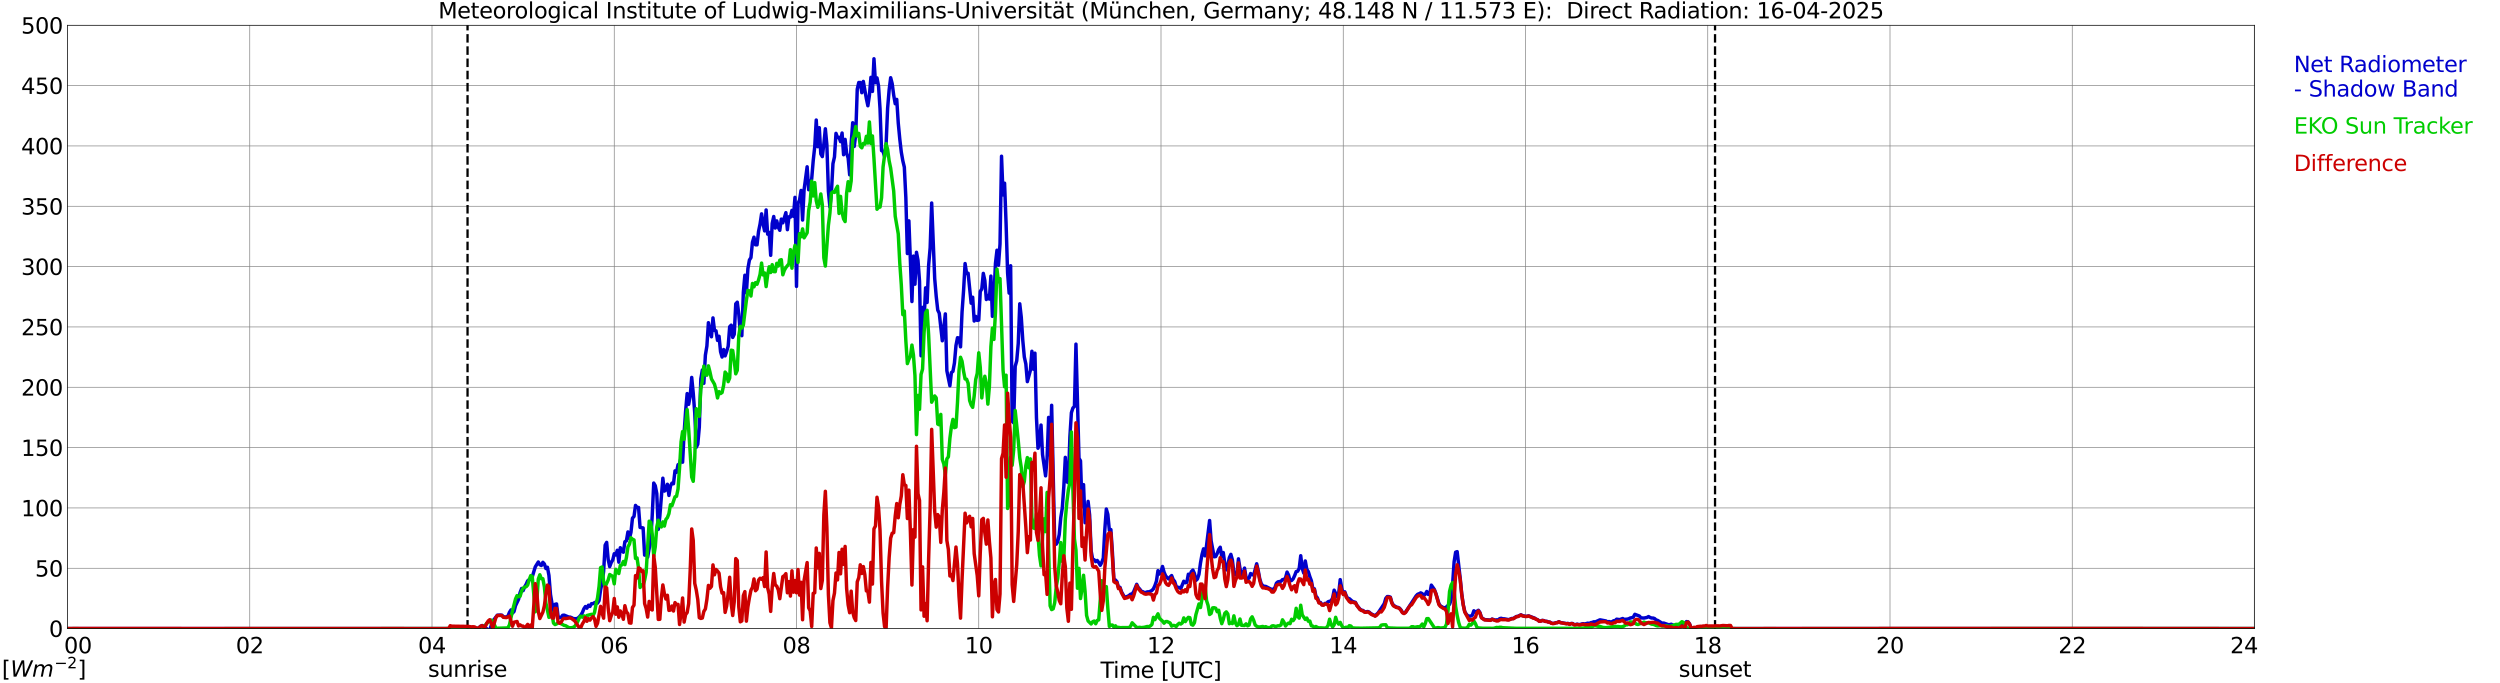 <?xml version="1.0" encoding="utf-8" standalone="no"?>
<!DOCTYPE svg PUBLIC "-//W3C//DTD SVG 1.1//EN"
  "http://www.w3.org/Graphics/SVG/1.1/DTD/svg11.dtd">
<svg xmlns:xlink="http://www.w3.org/1999/xlink" width="1085.4pt" height="296.64pt" viewBox="0 0 1085.4 296.64" xmlns="http://www.w3.org/2000/svg" version="1.1">
 <defs>
  <style type="text/css">*{stroke-linejoin: round; stroke-linecap: butt}</style>
 </defs>
 <g id="figure_1">
  <g id="patch_1">
   <path d="M 0 296.64 
L 1085.4 296.64 
L 1085.4 0 
L 0 0 
z
" style="fill: #ffffff"/>
  </g>
  <g id="axes_1">
   <g id="patch_2">
    <path d="M 29.306 272.909 
L 978.814 272.909 
L 978.814 10.976 
L 29.306 10.976 
z
" style="fill: #ffffff"/>
   </g>
   <g id="patch_3">
    <path d="M 978.814 272.909 
L 978.814 272.909 
L 978.814 10.976 
L 978.814 10.976 
z
" clip-path="url(#p79eece80c2)" style="fill: #d3d3d3; opacity: 0.25; stroke: #d3d3d3; stroke-linejoin: miter"/>
   </g>
   <g id="matplotlib.axis_1">
    <g id="xtick_1">
     <g id="line2d_1">
      <path d="M 29.306 272.909 
L 29.306 10.976 
" clip-path="url(#p79eece80c2)" style="fill: none; stroke: #808080; stroke-width: 0.3; stroke-linecap: square"/>
     </g>
     <g id="line2d_2"/>
     <g id="text_1">
      <!--    00 -->
      <g transform="translate(18.733 283.627) scale(0.095 -0.095)">
       <defs>
        <path id="DejaVuSans-20" transform="scale(0.016)"/>
        <path id="DejaVuSans-30" d="M 2034 4250 
Q 1547 4250 1301 3770 
Q 1056 3291 1056 2328 
Q 1056 1369 1301 889 
Q 1547 409 2034 409 
Q 2525 409 2770 889 
Q 3016 1369 3016 2328 
Q 3016 3291 2770 3770 
Q 2525 4250 2034 4250 
z
M 2034 4750 
Q 2819 4750 3233 4129 
Q 3647 3509 3647 2328 
Q 3647 1150 3233 529 
Q 2819 -91 2034 -91 
Q 1250 -91 836 529 
Q 422 1150 422 2328 
Q 422 3509 836 4129 
Q 1250 4750 2034 4750 
z
" transform="scale(0.016)"/>
       </defs>
       <use xlink:href="#DejaVuSans-20"/>
       <use xlink:href="#DejaVuSans-20" transform="translate(31.787 0)"/>
       <use xlink:href="#DejaVuSans-20" transform="translate(63.574 0)"/>
       <use xlink:href="#DejaVuSans-30" transform="translate(95.361 0)"/>
       <use xlink:href="#DejaVuSans-30" transform="translate(158.984 0)"/>
      </g>
     </g>
    </g>
    <g id="xtick_2">
     <g id="line2d_3">
      <path d="M 108.431 272.909 
L 108.431 10.976 
" clip-path="url(#p79eece80c2)" style="fill: none; stroke: #808080; stroke-width: 0.3; stroke-linecap: square"/>
     </g>
     <g id="line2d_4"/>
     <g id="text_2">
      <!-- 02 -->
      <g transform="translate(102.387 283.627) scale(0.095 -0.095)">
       <defs>
        <path id="DejaVuSans-32" d="M 1228 531 
L 3431 531 
L 3431 0 
L 469 0 
L 469 531 
Q 828 903 1448 1529 
Q 2069 2156 2228 2338 
Q 2531 2678 2651 2914 
Q 2772 3150 2772 3378 
Q 2772 3750 2511 3984 
Q 2250 4219 1831 4219 
Q 1534 4219 1204 4116 
Q 875 4013 500 3803 
L 500 4441 
Q 881 4594 1212 4672 
Q 1544 4750 1819 4750 
Q 2544 4750 2975 4387 
Q 3406 4025 3406 3419 
Q 3406 3131 3298 2873 
Q 3191 2616 2906 2266 
Q 2828 2175 2409 1742 
Q 1991 1309 1228 531 
z
" transform="scale(0.016)"/>
       </defs>
       <use xlink:href="#DejaVuSans-30"/>
       <use xlink:href="#DejaVuSans-32" transform="translate(63.623 0)"/>
      </g>
     </g>
    </g>
    <g id="xtick_3">
     <g id="line2d_5">
      <path d="M 187.557 272.909 
L 187.557 10.976 
" clip-path="url(#p79eece80c2)" style="fill: none; stroke: #808080; stroke-width: 0.3; stroke-linecap: square"/>
     </g>
     <g id="line2d_6"/>
     <g id="text_3">
      <!-- 04 -->
      <g transform="translate(181.513 283.627) scale(0.095 -0.095)">
       <defs>
        <path id="DejaVuSans-34" d="M 2419 4116 
L 825 1625 
L 2419 1625 
L 2419 4116 
z
M 2253 4666 
L 3047 4666 
L 3047 1625 
L 3713 1625 
L 3713 1100 
L 3047 1100 
L 3047 0 
L 2419 0 
L 2419 1100 
L 313 1100 
L 313 1709 
L 2253 4666 
z
" transform="scale(0.016)"/>
       </defs>
       <use xlink:href="#DejaVuSans-30"/>
       <use xlink:href="#DejaVuSans-34" transform="translate(63.623 0)"/>
      </g>
     </g>
    </g>
    <g id="xtick_4">
     <g id="line2d_7">
      <path d="M 266.683 272.909 
L 266.683 10.976 
" clip-path="url(#p79eece80c2)" style="fill: none; stroke: #808080; stroke-width: 0.3; stroke-linecap: square"/>
     </g>
     <g id="line2d_8"/>
     <g id="text_4">
      <!-- 06 -->
      <g transform="translate(260.638 283.627) scale(0.095 -0.095)">
       <defs>
        <path id="DejaVuSans-36" d="M 2113 2584 
Q 1688 2584 1439 2293 
Q 1191 2003 1191 1497 
Q 1191 994 1439 701 
Q 1688 409 2113 409 
Q 2538 409 2786 701 
Q 3034 994 3034 1497 
Q 3034 2003 2786 2293 
Q 2538 2584 2113 2584 
z
M 3366 4563 
L 3366 3988 
Q 3128 4100 2886 4159 
Q 2644 4219 2406 4219 
Q 1781 4219 1451 3797 
Q 1122 3375 1075 2522 
Q 1259 2794 1537 2939 
Q 1816 3084 2150 3084 
Q 2853 3084 3261 2657 
Q 3669 2231 3669 1497 
Q 3669 778 3244 343 
Q 2819 -91 2113 -91 
Q 1303 -91 875 529 
Q 447 1150 447 2328 
Q 447 3434 972 4092 
Q 1497 4750 2381 4750 
Q 2619 4750 2861 4703 
Q 3103 4656 3366 4563 
z
" transform="scale(0.016)"/>
       </defs>
       <use xlink:href="#DejaVuSans-30"/>
       <use xlink:href="#DejaVuSans-36" transform="translate(63.623 0)"/>
      </g>
     </g>
    </g>
    <g id="xtick_5">
     <g id="line2d_9">
      <path d="M 345.808 272.909 
L 345.808 10.976 
" clip-path="url(#p79eece80c2)" style="fill: none; stroke: #808080; stroke-width: 0.3; stroke-linecap: square"/>
     </g>
     <g id="line2d_10"/>
     <g id="text_5">
      <!-- 08 -->
      <g transform="translate(339.764 283.627) scale(0.095 -0.095)">
       <defs>
        <path id="DejaVuSans-38" d="M 2034 2216 
Q 1584 2216 1326 1975 
Q 1069 1734 1069 1313 
Q 1069 891 1326 650 
Q 1584 409 2034 409 
Q 2484 409 2743 651 
Q 3003 894 3003 1313 
Q 3003 1734 2745 1975 
Q 2488 2216 2034 2216 
z
M 1403 2484 
Q 997 2584 770 2862 
Q 544 3141 544 3541 
Q 544 4100 942 4425 
Q 1341 4750 2034 4750 
Q 2731 4750 3128 4425 
Q 3525 4100 3525 3541 
Q 3525 3141 3298 2862 
Q 3072 2584 2669 2484 
Q 3125 2378 3379 2068 
Q 3634 1759 3634 1313 
Q 3634 634 3220 271 
Q 2806 -91 2034 -91 
Q 1263 -91 848 271 
Q 434 634 434 1313 
Q 434 1759 690 2068 
Q 947 2378 1403 2484 
z
M 1172 3481 
Q 1172 3119 1398 2916 
Q 1625 2713 2034 2713 
Q 2441 2713 2670 2916 
Q 2900 3119 2900 3481 
Q 2900 3844 2670 4047 
Q 2441 4250 2034 4250 
Q 1625 4250 1398 4047 
Q 1172 3844 1172 3481 
z
" transform="scale(0.016)"/>
       </defs>
       <use xlink:href="#DejaVuSans-30"/>
       <use xlink:href="#DejaVuSans-38" transform="translate(63.623 0)"/>
      </g>
     </g>
    </g>
    <g id="xtick_6">
     <g id="line2d_11">
      <path d="M 424.934 272.909 
L 424.934 10.976 
" clip-path="url(#p79eece80c2)" style="fill: none; stroke: #808080; stroke-width: 0.3; stroke-linecap: square"/>
     </g>
     <g id="line2d_12"/>
     <g id="text_6">
      <!-- 10 -->
      <g transform="translate(418.89 283.627) scale(0.095 -0.095)">
       <defs>
        <path id="DejaVuSans-31" d="M 794 531 
L 1825 531 
L 1825 4091 
L 703 3866 
L 703 4441 
L 1819 4666 
L 2450 4666 
L 2450 531 
L 3481 531 
L 3481 0 
L 794 0 
L 794 531 
z
" transform="scale(0.016)"/>
       </defs>
       <use xlink:href="#DejaVuSans-31"/>
       <use xlink:href="#DejaVuSans-30" transform="translate(63.623 0)"/>
      </g>
     </g>
    </g>
    <g id="xtick_7">
     <g id="line2d_13">
      <path d="M 504.06 272.909 
L 504.06 10.976 
" clip-path="url(#p79eece80c2)" style="fill: none; stroke: #808080; stroke-width: 0.3; stroke-linecap: square"/>
     </g>
     <g id="line2d_14"/>
     <g id="text_7">
      <!-- 12 -->
      <g transform="translate(498.015 283.627) scale(0.095 -0.095)">
       <use xlink:href="#DejaVuSans-31"/>
       <use xlink:href="#DejaVuSans-32" transform="translate(63.623 0)"/>
      </g>
     </g>
    </g>
    <g id="xtick_8">
     <g id="line2d_15">
      <path d="M 583.185 272.909 
L 583.185 10.976 
" clip-path="url(#p79eece80c2)" style="fill: none; stroke: #808080; stroke-width: 0.3; stroke-linecap: square"/>
     </g>
     <g id="line2d_16"/>
     <g id="text_8">
      <!-- 14 -->
      <g transform="translate(577.141 283.627) scale(0.095 -0.095)">
       <use xlink:href="#DejaVuSans-31"/>
       <use xlink:href="#DejaVuSans-34" transform="translate(63.623 0)"/>
      </g>
     </g>
    </g>
    <g id="xtick_9">
     <g id="line2d_17">
      <path d="M 662.311 272.909 
L 662.311 10.976 
" clip-path="url(#p79eece80c2)" style="fill: none; stroke: #808080; stroke-width: 0.3; stroke-linecap: square"/>
     </g>
     <g id="line2d_18"/>
     <g id="text_9">
      <!-- 16 -->
      <g transform="translate(656.267 283.627) scale(0.095 -0.095)">
       <use xlink:href="#DejaVuSans-31"/>
       <use xlink:href="#DejaVuSans-36" transform="translate(63.623 0)"/>
      </g>
     </g>
    </g>
    <g id="xtick_10">
     <g id="line2d_19">
      <path d="M 741.437 272.909 
L 741.437 10.976 
" clip-path="url(#p79eece80c2)" style="fill: none; stroke: #808080; stroke-width: 0.3; stroke-linecap: square"/>
     </g>
     <g id="line2d_20"/>
     <g id="text_10">
      <!-- 18 -->
      <g transform="translate(735.392 283.627) scale(0.095 -0.095)">
       <use xlink:href="#DejaVuSans-31"/>
       <use xlink:href="#DejaVuSans-38" transform="translate(63.623 0)"/>
      </g>
     </g>
    </g>
    <g id="xtick_11">
     <g id="line2d_21">
      <path d="M 820.562 272.909 
L 820.562 10.976 
" clip-path="url(#p79eece80c2)" style="fill: none; stroke: #808080; stroke-width: 0.3; stroke-linecap: square"/>
     </g>
     <g id="line2d_22"/>
     <g id="text_11">
      <!-- 20 -->
      <g transform="translate(814.518 283.627) scale(0.095 -0.095)">
       <use xlink:href="#DejaVuSans-32"/>
       <use xlink:href="#DejaVuSans-30" transform="translate(63.623 0)"/>
      </g>
     </g>
    </g>
    <g id="xtick_12">
     <g id="line2d_23">
      <path d="M 899.688 272.909 
L 899.688 10.976 
" clip-path="url(#p79eece80c2)" style="fill: none; stroke: #808080; stroke-width: 0.3; stroke-linecap: square"/>
     </g>
     <g id="line2d_24"/>
     <g id="text_12">
      <!-- 22 -->
      <g transform="translate(893.644 283.627) scale(0.095 -0.095)">
       <use xlink:href="#DejaVuSans-32"/>
       <use xlink:href="#DejaVuSans-32" transform="translate(63.623 0)"/>
      </g>
     </g>
    </g>
    <g id="xtick_13">
     <g id="line2d_25">
      <path d="M 978.814 272.909 
L 978.814 10.976 
" clip-path="url(#p79eece80c2)" style="fill: none; stroke: #808080; stroke-width: 0.3; stroke-linecap: square"/>
     </g>
     <g id="line2d_26"/>
     <g id="text_13">
      <!-- 24    -->
      <g transform="translate(968.241 283.627) scale(0.095 -0.095)">
       <use xlink:href="#DejaVuSans-32"/>
       <use xlink:href="#DejaVuSans-34" transform="translate(63.623 0)"/>
       <use xlink:href="#DejaVuSans-20" transform="translate(127.246 0)"/>
       <use xlink:href="#DejaVuSans-20" transform="translate(159.033 0)"/>
       <use xlink:href="#DejaVuSans-20" transform="translate(190.82 0)"/>
      </g>
     </g>
    </g>
    <g id="text_14">
     <!-- Time [UTC] -->
     <g transform="translate(477.806 294.322) scale(0.095 -0.095)">
      <defs>
       <path id="DejaVuSans-54" d="M -19 4666 
L 3928 4666 
L 3928 4134 
L 2272 4134 
L 2272 0 
L 1638 0 
L 1638 4134 
L -19 4134 
L -19 4666 
z
" transform="scale(0.016)"/>
       <path id="DejaVuSans-69" d="M 603 3500 
L 1178 3500 
L 1178 0 
L 603 0 
L 603 3500 
z
M 603 4863 
L 1178 4863 
L 1178 4134 
L 603 4134 
L 603 4863 
z
" transform="scale(0.016)"/>
       <path id="DejaVuSans-6d" d="M 3328 2828 
Q 3544 3216 3844 3400 
Q 4144 3584 4550 3584 
Q 5097 3584 5394 3201 
Q 5691 2819 5691 2113 
L 5691 0 
L 5113 0 
L 5113 2094 
Q 5113 2597 4934 2840 
Q 4756 3084 4391 3084 
Q 3944 3084 3684 2787 
Q 3425 2491 3425 1978 
L 3425 0 
L 2847 0 
L 2847 2094 
Q 2847 2600 2669 2842 
Q 2491 3084 2119 3084 
Q 1678 3084 1418 2786 
Q 1159 2488 1159 1978 
L 1159 0 
L 581 0 
L 581 3500 
L 1159 3500 
L 1159 2956 
Q 1356 3278 1631 3431 
Q 1906 3584 2284 3584 
Q 2666 3584 2933 3390 
Q 3200 3197 3328 2828 
z
" transform="scale(0.016)"/>
       <path id="DejaVuSans-65" d="M 3597 1894 
L 3597 1613 
L 953 1613 
Q 991 1019 1311 708 
Q 1631 397 2203 397 
Q 2534 397 2845 478 
Q 3156 559 3463 722 
L 3463 178 
Q 3153 47 2828 -22 
Q 2503 -91 2169 -91 
Q 1331 -91 842 396 
Q 353 884 353 1716 
Q 353 2575 817 3079 
Q 1281 3584 2069 3584 
Q 2775 3584 3186 3129 
Q 3597 2675 3597 1894 
z
M 3022 2063 
Q 3016 2534 2758 2815 
Q 2500 3097 2075 3097 
Q 1594 3097 1305 2825 
Q 1016 2553 972 2059 
L 3022 2063 
z
" transform="scale(0.016)"/>
       <path id="DejaVuSans-5b" d="M 550 4863 
L 1875 4863 
L 1875 4416 
L 1125 4416 
L 1125 -397 
L 1875 -397 
L 1875 -844 
L 550 -844 
L 550 4863 
z
" transform="scale(0.016)"/>
       <path id="DejaVuSans-55" d="M 556 4666 
L 1191 4666 
L 1191 1831 
Q 1191 1081 1462 751 
Q 1734 422 2344 422 
Q 2950 422 3222 751 
Q 3494 1081 3494 1831 
L 3494 4666 
L 4128 4666 
L 4128 1753 
Q 4128 841 3676 375 
Q 3225 -91 2344 -91 
Q 1459 -91 1007 375 
Q 556 841 556 1753 
L 556 4666 
z
" transform="scale(0.016)"/>
       <path id="DejaVuSans-43" d="M 4122 4306 
L 4122 3641 
Q 3803 3938 3442 4084 
Q 3081 4231 2675 4231 
Q 1875 4231 1450 3742 
Q 1025 3253 1025 2328 
Q 1025 1406 1450 917 
Q 1875 428 2675 428 
Q 3081 428 3442 575 
Q 3803 722 4122 1019 
L 4122 359 
Q 3791 134 3420 21 
Q 3050 -91 2638 -91 
Q 1578 -91 968 557 
Q 359 1206 359 2328 
Q 359 3453 968 4101 
Q 1578 4750 2638 4750 
Q 3056 4750 3426 4639 
Q 3797 4528 4122 4306 
z
" transform="scale(0.016)"/>
       <path id="DejaVuSans-5d" d="M 1947 4863 
L 1947 -844 
L 622 -844 
L 622 -397 
L 1369 -397 
L 1369 4416 
L 622 4416 
L 622 4863 
L 1947 4863 
z
" transform="scale(0.016)"/>
      </defs>
      <use xlink:href="#DejaVuSans-54"/>
      <use xlink:href="#DejaVuSans-69" transform="translate(57.959 0)"/>
      <use xlink:href="#DejaVuSans-6d" transform="translate(85.742 0)"/>
      <use xlink:href="#DejaVuSans-65" transform="translate(183.154 0)"/>
      <use xlink:href="#DejaVuSans-20" transform="translate(244.678 0)"/>
      <use xlink:href="#DejaVuSans-5b" transform="translate(276.465 0)"/>
      <use xlink:href="#DejaVuSans-55" transform="translate(315.479 0)"/>
      <use xlink:href="#DejaVuSans-54" transform="translate(388.672 0)"/>
      <use xlink:href="#DejaVuSans-43" transform="translate(443.881 0)"/>
      <use xlink:href="#DejaVuSans-5d" transform="translate(513.705 0)"/>
     </g>
    </g>
   </g>
   <g id="matplotlib.axis_2">
    <g id="ytick_1">
     <g id="line2d_27">
      <path d="M 29.306 272.909 
L 978.814 272.909 
" clip-path="url(#p79eece80c2)" style="fill: none; stroke: #808080; stroke-width: 0.3; stroke-linecap: square"/>
     </g>
     <g id="line2d_28"/>
     <g id="text_15">
      <!-- 0 -->
      <g transform="translate(21.261 276.518) scale(0.095 -0.095)">
       <use xlink:href="#DejaVuSans-30"/>
      </g>
     </g>
    </g>
    <g id="ytick_2">
     <g id="line2d_29">
      <path d="M 29.306 246.715 
L 978.814 246.715 
" clip-path="url(#p79eece80c2)" style="fill: none; stroke: #808080; stroke-width: 0.3; stroke-linecap: square"/>
     </g>
     <g id="line2d_30"/>
     <g id="text_16">
      <!-- 50 -->
      <g transform="translate(15.217 250.325) scale(0.095 -0.095)">
       <defs>
        <path id="DejaVuSans-35" d="M 691 4666 
L 3169 4666 
L 3169 4134 
L 1269 4134 
L 1269 2991 
Q 1406 3038 1543 3061 
Q 1681 3084 1819 3084 
Q 2600 3084 3056 2656 
Q 3513 2228 3513 1497 
Q 3513 744 3044 326 
Q 2575 -91 1722 -91 
Q 1428 -91 1123 -41 
Q 819 9 494 109 
L 494 744 
Q 775 591 1075 516 
Q 1375 441 1709 441 
Q 2250 441 2565 725 
Q 2881 1009 2881 1497 
Q 2881 1984 2565 2268 
Q 2250 2553 1709 2553 
Q 1456 2553 1204 2497 
Q 953 2441 691 2322 
L 691 4666 
z
" transform="scale(0.016)"/>
       </defs>
       <use xlink:href="#DejaVuSans-35"/>
       <use xlink:href="#DejaVuSans-30" transform="translate(63.623 0)"/>
      </g>
     </g>
    </g>
    <g id="ytick_3">
     <g id="line2d_31">
      <path d="M 29.306 220.522 
L 978.814 220.522 
" clip-path="url(#p79eece80c2)" style="fill: none; stroke: #808080; stroke-width: 0.3; stroke-linecap: square"/>
     </g>
     <g id="line2d_32"/>
     <g id="text_17">
      <!-- 100 -->
      <g transform="translate(9.173 224.131) scale(0.095 -0.095)">
       <use xlink:href="#DejaVuSans-31"/>
       <use xlink:href="#DejaVuSans-30" transform="translate(63.623 0)"/>
       <use xlink:href="#DejaVuSans-30" transform="translate(127.246 0)"/>
      </g>
     </g>
    </g>
    <g id="ytick_4">
     <g id="line2d_33">
      <path d="M 29.306 194.329 
L 978.814 194.329 
" clip-path="url(#p79eece80c2)" style="fill: none; stroke: #808080; stroke-width: 0.3; stroke-linecap: square"/>
     </g>
     <g id="line2d_34"/>
     <g id="text_18">
      <!-- 150 -->
      <g transform="translate(9.173 197.938) scale(0.095 -0.095)">
       <use xlink:href="#DejaVuSans-31"/>
       <use xlink:href="#DejaVuSans-35" transform="translate(63.623 0)"/>
       <use xlink:href="#DejaVuSans-30" transform="translate(127.246 0)"/>
      </g>
     </g>
    </g>
    <g id="ytick_5">
     <g id="line2d_35">
      <path d="M 29.306 168.136 
L 978.814 168.136 
" clip-path="url(#p79eece80c2)" style="fill: none; stroke: #808080; stroke-width: 0.3; stroke-linecap: square"/>
     </g>
     <g id="line2d_36"/>
     <g id="text_19">
      <!-- 200 -->
      <g transform="translate(9.173 171.745) scale(0.095 -0.095)">
       <use xlink:href="#DejaVuSans-32"/>
       <use xlink:href="#DejaVuSans-30" transform="translate(63.623 0)"/>
       <use xlink:href="#DejaVuSans-30" transform="translate(127.246 0)"/>
      </g>
     </g>
    </g>
    <g id="ytick_6">
     <g id="line2d_37">
      <path d="M 29.306 141.942 
L 978.814 141.942 
" clip-path="url(#p79eece80c2)" style="fill: none; stroke: #808080; stroke-width: 0.3; stroke-linecap: square"/>
     </g>
     <g id="line2d_38"/>
     <g id="text_20">
      <!-- 250 -->
      <g transform="translate(9.173 145.551) scale(0.095 -0.095)">
       <use xlink:href="#DejaVuSans-32"/>
       <use xlink:href="#DejaVuSans-35" transform="translate(63.623 0)"/>
       <use xlink:href="#DejaVuSans-30" transform="translate(127.246 0)"/>
      </g>
     </g>
    </g>
    <g id="ytick_7">
     <g id="line2d_39">
      <path d="M 29.306 115.749 
L 978.814 115.749 
" clip-path="url(#p79eece80c2)" style="fill: none; stroke: #808080; stroke-width: 0.3; stroke-linecap: square"/>
     </g>
     <g id="line2d_40"/>
     <g id="text_21">
      <!-- 300 -->
      <g transform="translate(9.173 119.358) scale(0.095 -0.095)">
       <defs>
        <path id="DejaVuSans-33" d="M 2597 2516 
Q 3050 2419 3304 2112 
Q 3559 1806 3559 1356 
Q 3559 666 3084 287 
Q 2609 -91 1734 -91 
Q 1441 -91 1130 -33 
Q 819 25 488 141 
L 488 750 
Q 750 597 1062 519 
Q 1375 441 1716 441 
Q 2309 441 2620 675 
Q 2931 909 2931 1356 
Q 2931 1769 2642 2001 
Q 2353 2234 1838 2234 
L 1294 2234 
L 1294 2753 
L 1863 2753 
Q 2328 2753 2575 2939 
Q 2822 3125 2822 3475 
Q 2822 3834 2567 4026 
Q 2313 4219 1838 4219 
Q 1578 4219 1281 4162 
Q 984 4106 628 3988 
L 628 4550 
Q 988 4650 1302 4700 
Q 1616 4750 1894 4750 
Q 2613 4750 3031 4423 
Q 3450 4097 3450 3541 
Q 3450 3153 3228 2886 
Q 3006 2619 2597 2516 
z
" transform="scale(0.016)"/>
       </defs>
       <use xlink:href="#DejaVuSans-33"/>
       <use xlink:href="#DejaVuSans-30" transform="translate(63.623 0)"/>
       <use xlink:href="#DejaVuSans-30" transform="translate(127.246 0)"/>
      </g>
     </g>
    </g>
    <g id="ytick_8">
     <g id="line2d_41">
      <path d="M 29.306 89.556 
L 978.814 89.556 
" clip-path="url(#p79eece80c2)" style="fill: none; stroke: #808080; stroke-width: 0.3; stroke-linecap: square"/>
     </g>
     <g id="line2d_42"/>
     <g id="text_22">
      <!-- 350 -->
      <g transform="translate(9.173 93.165) scale(0.095 -0.095)">
       <use xlink:href="#DejaVuSans-33"/>
       <use xlink:href="#DejaVuSans-35" transform="translate(63.623 0)"/>
       <use xlink:href="#DejaVuSans-30" transform="translate(127.246 0)"/>
      </g>
     </g>
    </g>
    <g id="ytick_9">
     <g id="line2d_43">
      <path d="M 29.306 63.362 
L 978.814 63.362 
" clip-path="url(#p79eece80c2)" style="fill: none; stroke: #808080; stroke-width: 0.3; stroke-linecap: square"/>
     </g>
     <g id="line2d_44"/>
     <g id="text_23">
      <!-- 400 -->
      <g transform="translate(9.173 66.972) scale(0.095 -0.095)">
       <use xlink:href="#DejaVuSans-34"/>
       <use xlink:href="#DejaVuSans-30" transform="translate(63.623 0)"/>
       <use xlink:href="#DejaVuSans-30" transform="translate(127.246 0)"/>
      </g>
     </g>
    </g>
    <g id="ytick_10">
     <g id="line2d_45">
      <path d="M 29.306 37.169 
L 978.814 37.169 
" clip-path="url(#p79eece80c2)" style="fill: none; stroke: #808080; stroke-width: 0.3; stroke-linecap: square"/>
     </g>
     <g id="line2d_46"/>
     <g id="text_24">
      <!-- 450 -->
      <g transform="translate(9.173 40.778) scale(0.095 -0.095)">
       <use xlink:href="#DejaVuSans-34"/>
       <use xlink:href="#DejaVuSans-35" transform="translate(63.623 0)"/>
       <use xlink:href="#DejaVuSans-30" transform="translate(127.246 0)"/>
      </g>
     </g>
    </g>
    <g id="ytick_11">
     <g id="line2d_47">
      <path d="M 29.306 10.976 
L 978.814 10.976 
" clip-path="url(#p79eece80c2)" style="fill: none; stroke: #808080; stroke-width: 0.3; stroke-linecap: square"/>
     </g>
     <g id="line2d_48"/>
     <g id="text_25">
      <!-- 500 -->
      <g transform="translate(9.173 14.585) scale(0.095 -0.095)">
       <use xlink:href="#DejaVuSans-35"/>
       <use xlink:href="#DejaVuSans-30" transform="translate(63.623 0)"/>
       <use xlink:href="#DejaVuSans-30" transform="translate(127.246 0)"/>
      </g>
     </g>
    </g>
   </g>
   <g id="line2d_49">
    <path d="M 202.987 272.909 
L 202.987 10.976 
" clip-path="url(#p79eece80c2)" style="fill: none; stroke-dasharray: 3.7,1.6; stroke-dashoffset: 0; stroke: #000000"/>
   </g>
   <g id="line2d_50">
    <path d="M 744.602 272.909 
L 744.602 10.976 
" clip-path="url(#p79eece80c2)" style="fill: none; stroke-dasharray: 3.7,1.6; stroke-dashoffset: 0; stroke: #000000"/>
   </g>
   <g id="line2d_51">
    <path d="M 29.306 272.909 
L 194.81 272.909 
L 195.47 274.161 
L 196.129 273.957 
L 203.382 273.852 
L 204.701 273.647 
L 205.36 273.71 
L 206.02 273.642 
L 207.998 272.479 
L 208.657 271.908 
L 209.317 271.589 
L 209.976 271.824 
L 211.954 273.516 
L 212.614 273.569 
L 213.932 269.535 
L 214.592 268.838 
L 215.91 267.099 
L 217.229 267.026 
L 217.889 267.083 
L 218.548 267.812 
L 219.867 267.885 
L 220.526 267.461 
L 221.186 265.858 
L 221.845 264.799 
L 222.504 266.172 
L 223.164 265.517 
L 223.823 262.961 
L 225.142 260.179 
L 225.801 257.256 
L 226.461 255.506 
L 227.12 256.417 
L 227.779 254.794 
L 228.439 253.672 
L 229.098 252.158 
L 229.757 251.687 
L 230.417 251.462 
L 231.076 250.472 
L 232.395 246.108 
L 233.714 243.991 
L 234.373 245.17 
L 235.033 245.511 
L 235.692 244.133 
L 236.351 244.856 
L 237.011 246.841 
L 237.67 246.275 
L 238.329 249.838 
L 238.989 258.031 
L 240.308 266.009 
L 240.967 262.379 
L 241.626 262.211 
L 242.286 267.623 
L 242.945 268.147 
L 243.604 268.068 
L 244.264 267.152 
L 244.923 267.062 
L 246.901 267.89 
L 247.561 267.927 
L 248.22 268.189 
L 248.88 268.571 
L 250.198 268.629 
L 250.858 268.398 
L 251.517 267.833 
L 252.176 267.062 
L 252.836 265.957 
L 253.495 264.317 
L 254.155 263.343 
L 254.814 264.05 
L 255.473 262.772 
L 256.133 263.296 
L 256.792 262.096 
L 257.451 262.096 
L 258.111 261.667 
L 258.77 261.384 
L 259.43 261.829 
L 260.089 260.771 
L 260.748 256.129 
L 261.408 252.881 
L 262.067 248.114 
L 262.726 236.683 
L 263.386 235.484 
L 264.045 242.897 
L 264.705 246.008 
L 265.364 244.248 
L 266.023 243.127 
L 266.683 240.408 
L 267.342 240.948 
L 268.002 238.899 
L 268.661 244.08 
L 269.32 237.794 
L 269.98 239.025 
L 270.639 239.748 
L 271.298 235.206 
L 271.958 234.798 
L 272.617 230.942 
L 273.277 233.781 
L 273.936 231.12 
L 274.595 224.938 
L 275.255 224.242 
L 275.914 219.433 
L 276.573 220.281 
L 277.233 220.318 
L 277.892 228.988 
L 279.211 229.203 
L 279.87 241.011 
L 280.53 239.753 
L 281.189 241.891 
L 281.849 238.098 
L 282.508 235.259 
L 283.167 223.828 
L 283.827 209.725 
L 284.486 210.862 
L 285.145 214.283 
L 285.805 229.826 
L 286.464 224.215 
L 287.783 207.619 
L 288.442 213.214 
L 289.102 212.69 
L 289.761 210.254 
L 290.42 215.1 
L 291.08 211.072 
L 291.739 209.757 
L 292.399 210.019 
L 293.058 204.429 
L 293.717 205.079 
L 294.377 201.757 
L 295.036 201.37 
L 295.696 198.536 
L 296.355 200.662 
L 297.014 187.901 
L 297.674 178.356 
L 298.333 170.881 
L 298.992 175.543 
L 299.652 171.955 
L 300.311 163.871 
L 300.971 170.634 
L 301.63 179.304 
L 302.289 194.177 
L 302.949 192.878 
L 303.608 185.496 
L 304.267 164.552 
L 304.927 160.66 
L 305.586 166.407 
L 306.246 154.19 
L 306.905 150.235 
L 307.564 140.103 
L 308.224 143.949 
L 308.883 146.217 
L 309.543 138.024 
L 310.202 143.456 
L 310.861 143.634 
L 311.521 147.789 
L 312.18 145.997 
L 312.839 152.718 
L 313.499 155.007 
L 314.158 151.759 
L 314.818 154.51 
L 315.477 152.608 
L 316.136 150.356 
L 316.796 141.864 
L 317.455 141.172 
L 318.114 146.5 
L 318.774 145.159 
L 319.433 131.91 
L 320.093 131.198 
L 320.752 136.379 
L 321.411 144.63 
L 322.071 145.74 
L 322.73 126.855 
L 323.39 119.5 
L 324.049 127.18 
L 324.708 116.629 
L 325.368 112.878 
L 326.027 111.867 
L 326.686 105.167 
L 327.346 102.977 
L 328.005 106.277 
L 328.665 106.298 
L 329.324 100.525 
L 329.983 97.283 
L 330.643 92.845 
L 331.302 97.235 
L 331.961 100.253 
L 332.621 91.159 
L 333.28 101.667 
L 333.94 100.892 
L 334.599 110.846 
L 335.258 97.021 
L 335.918 94.003 
L 336.577 99.006 
L 337.236 95.9 
L 337.896 98.681 
L 338.555 99.991 
L 339.215 95.124 
L 339.874 96.738 
L 341.193 92.337 
L 341.852 99.713 
L 342.512 94.134 
L 343.171 94.27 
L 343.83 91.347 
L 344.49 93.935 
L 345.149 85.684 
L 345.808 124.346 
L 346.468 88.267 
L 347.127 86.905 
L 347.787 82.688 
L 348.446 95.533 
L 349.105 82.337 
L 350.424 72.42 
L 351.083 82.368 
L 352.402 77.685 
L 353.062 69.785 
L 353.721 63.75 
L 354.38 52.12 
L 355.04 63.687 
L 355.699 55.436 
L 356.359 66.825 
L 357.018 67.983 
L 357.677 62.55 
L 358.337 55.918 
L 358.996 62.927 
L 359.655 83.039 
L 360.315 89.922 
L 360.974 83.5 
L 361.634 71.063 
L 362.293 68.14 
L 362.952 57.904 
L 363.612 59.727 
L 364.271 59.622 
L 364.93 61.487 
L 365.59 57.757 
L 366.249 67.176 
L 366.909 60.523 
L 367.568 66.464 
L 368.227 68.564 
L 368.887 75.898 
L 369.546 62.283 
L 370.206 53.288 
L 370.865 63.577 
L 371.524 58.427 
L 372.184 38.735 
L 372.843 35.817 
L 373.502 35.817 
L 374.162 40.249 
L 374.821 35.351 
L 376.14 42.816 
L 376.799 45.918 
L 377.459 41.459 
L 378.118 33.591 
L 378.777 39.689 
L 379.437 25.518 
L 380.096 35.912 
L 380.756 33.827 
L 381.415 37.253 
L 382.074 47.274 
L 382.734 65.379 
L 383.393 65.735 
L 384.053 68.019 
L 384.712 62.582 
L 385.371 46.934 
L 386.031 39.003 
L 386.69 33.748 
L 387.349 36.305 
L 388.009 41.323 
L 388.668 45.032 
L 389.328 43.157 
L 389.987 53.43 
L 390.646 60.324 
L 391.306 66.029 
L 391.965 69.806 
L 392.624 72.567 
L 393.284 85.889 
L 393.943 110.07 
L 394.603 95.884 
L 395.921 130.915 
L 396.581 111.181 
L 397.24 123.392 
L 397.899 109.536 
L 398.559 113.088 
L 399.218 122.051 
L 399.878 154.468 
L 400.537 133.456 
L 401.196 139.003 
L 401.856 124.974 
L 402.515 131.318 
L 403.175 115.131 
L 403.834 107.587 
L 404.493 88.141 
L 405.812 121.019 
L 406.471 128.709 
L 407.131 134.634 
L 407.79 136.007 
L 409.109 147.951 
L 410.428 136.279 
L 411.087 160.969 
L 412.406 167.475 
L 413.065 161.739 
L 413.725 161.226 
L 414.384 157.559 
L 415.043 150.015 
L 415.703 146.626 
L 416.362 146.751 
L 417.022 150.581 
L 417.681 135.509 
L 418.34 126.205 
L 419 114.429 
L 419.659 118.766 
L 420.318 118.625 
L 421.637 131.638 
L 422.297 129.045 
L 422.956 139.37 
L 423.615 137.369 
L 424.275 139.113 
L 424.934 138.951 
L 425.593 126.525 
L 426.253 125.472 
L 426.912 118.698 
L 427.572 121.779 
L 428.231 130.03 
L 428.89 128.285 
L 429.55 129.862 
L 430.209 119.867 
L 430.869 137.348 
L 431.528 128.605 
L 432.187 114.334 
L 432.847 108.635 
L 433.506 115.157 
L 434.165 105.911 
L 434.825 67.826 
L 435.484 84.642 
L 436.144 79.534 
L 436.803 97.162 
L 437.462 118.562 
L 438.122 127.253 
L 438.781 115.377 
L 439.44 182.93 
L 440.1 183.574 
L 440.759 159.02 
L 441.419 156.658 
L 442.078 149.145 
L 442.737 131.9 
L 443.397 137.746 
L 444.056 147.83 
L 444.716 154.981 
L 445.375 157.994 
L 446.034 165.689 
L 447.353 160.786 
L 448.012 152.509 
L 448.672 160.293 
L 449.331 153.331 
L 449.991 181.389 
L 450.65 194.607 
L 451.309 192.322 
L 451.969 184.548 
L 452.628 197.367 
L 453.947 206.593 
L 454.606 198.928 
L 455.266 181.227 
L 455.925 197.682 
L 456.584 175.967 
L 457.903 234.834 
L 458.563 236.27 
L 459.222 235.217 
L 459.881 232.047 
L 460.541 224.781 
L 461.2 220.632 
L 461.859 211.355 
L 462.519 198.572 
L 463.178 209.196 
L 463.838 209.558 
L 464.497 189.666 
L 465.156 179.189 
L 465.816 177.125 
L 466.475 176.46 
L 467.134 149.413 
L 468.453 198.939 
L 469.113 200.07 
L 469.772 220.03 
L 470.431 210.406 
L 471.091 226.95 
L 471.75 225.185 
L 472.409 217.683 
L 473.069 223.55 
L 473.728 239.14 
L 474.388 242.807 
L 475.047 243.001 
L 475.706 243.86 
L 476.366 243.337 
L 477.025 244.227 
L 477.685 245.422 
L 478.344 244.211 
L 479.003 242.31 
L 479.663 229.967 
L 480.322 221.004 
L 480.981 223.33 
L 481.641 230.313 
L 482.3 229.926 
L 482.96 239.785 
L 483.619 251.87 
L 484.278 251.818 
L 484.938 252.562 
L 485.597 255.034 
L 486.256 254.987 
L 486.916 256.947 
L 488.235 259.325 
L 489.553 258.911 
L 490.213 258.523 
L 490.872 257.963 
L 491.532 257.869 
L 492.191 256.899 
L 493.51 253.688 
L 494.169 255.076 
L 494.828 255.757 
L 495.488 256.669 
L 496.147 256.889 
L 496.807 257.245 
L 497.466 257.229 
L 498.125 256.968 
L 498.785 256.947 
L 499.444 256.721 
L 500.103 256.355 
L 500.763 255.647 
L 501.422 254.222 
L 502.082 252.289 
L 502.741 247.763 
L 503.4 249.23 
L 504.06 248.229 
L 504.719 245.945 
L 505.379 248.371 
L 506.038 249.943 
L 506.697 250.754 
L 507.357 251.352 
L 508.016 250.524 
L 508.675 249.89 
L 509.335 251.619 
L 509.994 252.441 
L 510.654 254.615 
L 511.313 254.982 
L 511.972 255.024 
L 512.632 255.537 
L 513.95 252.347 
L 514.61 252.997 
L 515.269 252.85 
L 515.929 249.303 
L 516.588 249.911 
L 517.247 248.167 
L 517.907 247.501 
L 518.566 248.958 
L 519.226 251.986 
L 519.885 251.362 
L 520.544 249.335 
L 521.204 244.426 
L 521.863 240.749 
L 522.522 238.281 
L 523.182 241.325 
L 523.841 236.783 
L 525.16 225.986 
L 525.819 234.777 
L 527.138 241.734 
L 527.797 241.634 
L 528.457 240.314 
L 529.116 238.575 
L 529.776 237.584 
L 530.435 241.634 
L 531.094 239.895 
L 531.754 244.741 
L 532.413 247.428 
L 533.073 245.327 
L 533.732 242.121 
L 534.391 240.681 
L 535.051 243.09 
L 535.71 249.052 
L 536.369 249.607 
L 537.029 249.199 
L 537.688 242.624 
L 538.348 246.794 
L 539.007 249.534 
L 539.666 249.429 
L 540.326 246.637 
L 540.985 250.754 
L 541.644 251.32 
L 542.304 250.964 
L 542.963 249.005 
L 543.623 249.466 
L 544.282 249.702 
L 545.601 244.772 
L 546.26 247.669 
L 546.919 251.257 
L 547.579 253.416 
L 548.238 254.296 
L 548.898 254.537 
L 549.557 254.605 
L 551.535 255.637 
L 552.195 255.904 
L 552.854 255.826 
L 553.513 255.124 
L 554.173 253.18 
L 554.832 252.609 
L 556.151 252.378 
L 556.81 251.64 
L 557.47 251.619 
L 558.129 250.865 
L 558.788 248.376 
L 559.448 249.696 
L 560.107 252.227 
L 560.766 252.027 
L 561.426 251.315 
L 562.085 249.906 
L 562.745 248.167 
L 563.404 248.004 
L 564.063 246.773 
L 564.723 241.278 
L 565.382 246.794 
L 566.042 248.827 
L 566.701 243.546 
L 567.36 247.192 
L 568.02 248.198 
L 568.679 250.356 
L 569.338 252.111 
L 569.998 255.658 
L 570.657 255.637 
L 571.317 258.843 
L 571.976 259.592 
L 572.635 261.499 
L 573.295 261.572 
L 573.954 262.463 
L 574.613 262.552 
L 575.273 261.97 
L 575.932 261.997 
L 576.592 261.248 
L 577.91 260.849 
L 578.57 259.624 
L 579.229 256.224 
L 580.548 259.079 
L 581.207 257.638 
L 581.867 251.65 
L 582.526 255.412 
L 583.185 257.795 
L 583.845 256.941 
L 584.504 258.723 
L 585.164 259.849 
L 585.823 259.906 
L 587.142 261.09 
L 588.46 261.509 
L 589.12 262.793 
L 590.439 264.469 
L 591.098 264.894 
L 591.757 265.03 
L 592.417 265.611 
L 593.076 265.648 
L 593.736 265.486 
L 594.395 265.721 
L 595.054 266.303 
L 595.714 266.717 
L 597.032 267.345 
L 598.351 266.067 
L 600.989 262.086 
L 601.648 259.796 
L 602.307 259 
L 602.967 259.021 
L 603.626 259.252 
L 604.286 261.625 
L 604.945 262.746 
L 606.264 263.589 
L 606.923 263.71 
L 607.582 264.014 
L 608.242 264.768 
L 608.901 265.879 
L 609.561 266.224 
L 610.22 265.795 
L 614.836 258.686 
L 615.495 258.005 
L 616.154 257.764 
L 616.814 257.397 
L 617.473 257.722 
L 618.133 258.56 
L 618.792 257.994 
L 619.451 256.795 
L 620.111 258.083 
L 620.77 257.774 
L 621.429 254.044 
L 622.748 255.93 
L 623.408 257.69 
L 624.726 262.122 
L 625.386 263.076 
L 626.705 263.82 
L 627.364 263.867 
L 628.023 263.474 
L 628.683 262.84 
L 629.342 262.363 
L 630.001 260.467 
L 630.661 253.631 
L 631.32 243.892 
L 631.98 239.743 
L 632.639 239.502 
L 633.958 251.069 
L 634.617 257.806 
L 635.276 262.463 
L 635.936 265.528 
L 636.595 266.649 
L 637.255 267.324 
L 637.914 267.492 
L 638.573 267.482 
L 639.233 267.062 
L 639.892 265.171 
L 640.552 265.81 
L 641.87 264.962 
L 642.53 265.952 
L 643.189 268.105 
L 644.508 268.996 
L 647.145 269.216 
L 647.805 268.77 
L 649.123 269.216 
L 649.783 269.116 
L 650.442 269.158 
L 651.102 268.587 
L 651.761 268.425 
L 652.42 268.665 
L 653.08 268.665 
L 655.058 269.032 
L 656.377 268.514 
L 657.036 268.514 
L 658.355 267.654 
L 659.014 267.586 
L 660.333 266.911 
L 660.992 267.267 
L 662.311 267.592 
L 662.97 267.571 
L 663.63 267.387 
L 666.267 268.372 
L 666.927 268.817 
L 667.586 269.064 
L 668.246 269.656 
L 668.905 269.64 
L 669.564 269.341 
L 670.224 269.43 
L 670.883 269.739 
L 671.542 269.75 
L 672.202 270.033 
L 672.861 270.08 
L 673.521 270.536 
L 674.18 270.661 
L 674.839 270.604 
L 675.499 270.347 
L 676.158 270.289 
L 676.817 269.912 
L 677.477 270.284 
L 680.114 270.74 
L 680.774 270.656 
L 681.433 271.007 
L 682.092 270.688 
L 682.752 270.688 
L 683.411 271.18 
L 684.071 271.159 
L 684.73 270.986 
L 685.389 271.133 
L 686.049 271.133 
L 686.708 270.892 
L 687.368 270.771 
L 688.027 270.913 
L 689.346 270.551 
L 690.005 270.672 
L 690.664 270.347 
L 691.324 270.227 
L 691.983 269.944 
L 692.643 270.001 
L 693.961 269.42 
L 694.621 269.095 
L 697.258 269.598 
L 697.918 270.022 
L 698.577 269.86 
L 699.236 270.038 
L 699.896 269.954 
L 700.555 269.509 
L 701.215 269.451 
L 701.874 268.823 
L 703.193 269.022 
L 704.511 268.54 
L 705.171 268.906 
L 706.49 268.802 
L 707.149 268.639 
L 707.808 268.299 
L 708.468 268.194 
L 709.127 267.948 
L 709.786 266.711 
L 711.765 267.461 
L 712.424 268.257 
L 713.743 268.335 
L 715.062 268.074 
L 715.721 267.691 
L 716.38 268.079 
L 717.04 268.325 
L 717.699 268.33 
L 718.358 268.555 
L 719.018 269.163 
L 719.677 269.357 
L 721.655 270.578 
L 722.315 270.504 
L 723.633 270.955 
L 724.293 271.201 
L 724.952 271.185 
L 725.612 271.023 
L 726.93 271.662 
L 728.249 271.421 
L 729.568 271.138 
L 731.546 270.677 
L 732.205 269.865 
L 732.865 269.97 
L 733.524 270.845 
L 734.184 272.636 
L 734.843 273.145 
L 735.502 273.454 
L 736.162 273.312 
L 736.821 273.742 
L 738.14 273.904 
L 738.799 273.894 
L 739.459 274.035 
L 740.118 274.019 
L 740.777 274.26 
L 741.437 274.019 
L 744.074 274.035 
L 744.734 274.114 
L 746.712 274.072 
L 748.031 274.25 
L 750.009 274.14 
L 750.668 274.287 
L 751.327 274.255 
L 751.987 272.909 
L 978.154 272.909 
L 978.154 272.909 
" clip-path="url(#p79eece80c2)" style="fill: none; stroke: #0000cc; stroke-width: 1.5; stroke-linecap: square"/>
   </g>
   <g id="line2d_52">
    <path d="M 28.646 272.942 
L 43.153 272.972 
L 99.86 272.953 
L 117.663 272.934 
L 157.885 272.932 
L 209.317 272.88 
L 209.976 272.458 
L 211.295 270.667 
L 213.273 269.242 
L 213.932 269.603 
L 215.251 272.621 
L 215.91 272.762 
L 219.867 272.638 
L 220.526 272.545 
L 221.186 271.291 
L 222.504 265.15 
L 223.823 260.049 
L 224.482 258.591 
L 225.142 259.057 
L 225.801 258.872 
L 226.461 256.635 
L 227.12 255.331 
L 227.779 254.919 
L 228.439 254.739 
L 229.098 253.981 
L 229.757 251.708 
L 230.417 249.916 
L 231.076 250.289 
L 232.395 265.616 
L 233.054 260.961 
L 233.714 251.406 
L 234.373 249.538 
L 235.033 251.265 
L 235.692 251.266 
L 236.351 254.8 
L 237.011 261.837 
L 238.329 268.021 
L 238.989 265.296 
L 239.648 266.656 
L 240.308 270.532 
L 240.967 271.158 
L 241.626 270.897 
L 242.286 270.415 
L 242.945 270.46 
L 244.264 271.144 
L 244.923 271.523 
L 245.583 271.654 
L 246.901 272.454 
L 247.561 272.554 
L 248.22 272.516 
L 248.88 272.353 
L 249.539 271.911 
L 250.198 271.017 
L 250.858 269.814 
L 251.517 268.203 
L 252.176 267.538 
L 252.836 267.966 
L 253.495 267.367 
L 254.155 268.135 
L 254.814 267.229 
L 256.792 266.719 
L 257.451 267.304 
L 258.111 265.902 
L 258.77 262.352 
L 259.43 259.526 
L 260.089 254.56 
L 260.748 246.472 
L 261.408 246.158 
L 262.067 252.637 
L 262.726 254.724 
L 264.045 251.798 
L 264.705 249.432 
L 266.023 250.241 
L 266.683 253.476 
L 267.342 247.174 
L 268.002 248.315 
L 268.661 249 
L 269.32 245.453 
L 269.98 245.281 
L 270.639 243.78 
L 271.298 245.14 
L 271.958 242.062 
L 272.617 237.461 
L 273.277 236.259 
L 273.936 233.481 
L 274.595 234.106 
L 275.255 234.414 
L 275.914 242.433 
L 276.573 242.239 
L 277.233 246.689 
L 277.892 255.066 
L 278.552 253.906 
L 279.211 254.311 
L 279.87 251.856 
L 280.53 248.47 
L 281.849 226.293 
L 282.508 226.784 
L 283.167 231.903 
L 283.827 241.442 
L 284.486 237.442 
L 285.145 228.81 
L 285.805 225.837 
L 286.464 228.253 
L 287.124 228.786 
L 287.783 226.568 
L 288.442 228.395 
L 289.102 225.527 
L 289.761 224.715 
L 290.42 223.003 
L 291.08 219.118 
L 291.739 219.567 
L 293.058 215.712 
L 293.717 215.473 
L 294.377 212.261 
L 295.036 203.155 
L 295.696 191.805 
L 296.355 187.376 
L 297.014 190.721 
L 298.333 177.822 
L 298.992 186.362 
L 300.311 207.128 
L 300.971 208.964 
L 301.63 198.941 
L 302.289 177.441 
L 302.949 180.294 
L 303.608 180.759 
L 304.267 168.961 
L 304.927 165.25 
L 305.586 158.935 
L 306.246 162.707 
L 306.905 162.904 
L 307.564 158.843 
L 308.224 161.45 
L 308.883 164.525 
L 310.202 166.815 
L 310.861 169.295 
L 311.521 172.772 
L 312.18 170.054 
L 312.839 170.868 
L 313.499 170.409 
L 314.158 167.346 
L 314.818 161.541 
L 315.477 162.402 
L 316.136 165.699 
L 316.796 164.142 
L 317.455 152.038 
L 318.114 152.183 
L 318.774 156.792 
L 319.433 162.297 
L 320.093 160.766 
L 320.752 145.761 
L 321.411 141.691 
L 322.071 142.408 
L 322.73 141.19 
L 324.049 130.409 
L 324.708 126.061 
L 325.368 126.298 
L 326.027 128.521 
L 326.686 123.078 
L 327.346 124.525 
L 328.005 122.714 
L 328.665 123.42 
L 329.324 121.571 
L 329.983 119.132 
L 330.643 114.222 
L 331.302 119.363 
L 331.961 118.497 
L 332.621 124.424 
L 333.28 119.388 
L 333.94 115.836 
L 334.599 118.31 
L 335.258 114.907 
L 335.918 117.915 
L 336.577 117.96 
L 337.236 114.336 
L 337.896 115.504 
L 338.555 112.972 
L 339.215 112.741 
L 339.874 119.299 
L 340.533 117.34 
L 341.193 116.186 
L 342.512 114.533 
L 343.171 108.387 
L 343.83 116.428 
L 344.49 109.738 
L 345.149 106.525 
L 345.808 108.802 
L 346.468 113.906 
L 347.127 101.448 
L 347.787 102.777 
L 348.446 99.375 
L 349.105 103.254 
L 350.424 101.076 
L 351.083 91.398 
L 351.743 87.732 
L 352.402 78.612 
L 353.062 85.079 
L 353.721 79.292 
L 354.38 87.115 
L 355.04 90.013 
L 355.699 88.091 
L 356.359 84.212 
L 357.018 88.922 
L 357.677 111.94 
L 358.337 115.515 
L 359.655 97.828 
L 360.315 92.47 
L 360.974 83.826 
L 361.634 83.241 
L 362.293 83.552 
L 362.952 82.036 
L 363.612 80.864 
L 364.271 92.668 
L 364.93 85.257 
L 365.59 92.211 
L 366.249 95.043 
L 366.909 96.198 
L 367.568 83.893 
L 368.227 78.885 
L 368.887 82.785 
L 369.546 78.533 
L 370.206 60.539 
L 370.865 58.794 
L 371.524 54.929 
L 372.184 59.051 
L 372.843 57.929 
L 373.502 63.508 
L 374.162 64.174 
L 374.821 62.281 
L 375.481 62.561 
L 376.14 59.178 
L 376.799 62.1 
L 377.459 52.948 
L 378.118 62.312 
L 378.777 59.02 
L 379.437 68.826 
L 380.756 90.843 
L 381.415 90.056 
L 382.074 89.905 
L 382.734 85.886 
L 383.393 72.471 
L 384.712 62.362 
L 385.371 64.896 
L 386.031 69.82 
L 386.69 73.018 
L 388.009 82.974 
L 388.668 93.88 
L 389.987 101.546 
L 390.646 114.207 
L 391.306 123.602 
L 391.965 136.604 
L 392.624 135.037 
L 393.284 148.014 
L 393.943 157.86 
L 394.603 155.998 
L 395.262 154.703 
L 395.921 149.828 
L 396.581 154.177 
L 397.24 163.107 
L 397.899 188.682 
L 398.559 171.677 
L 399.218 177.687 
L 399.878 162.59 
L 400.537 160.252 
L 401.196 144.367 
L 401.856 135.826 
L 402.515 134.723 
L 403.175 145.446 
L 404.493 174.626 
L 405.812 171.899 
L 406.471 172.745 
L 407.131 184.123 
L 407.79 184.421 
L 408.45 179.921 
L 409.109 199.444 
L 409.768 201.434 
L 410.428 205.998 
L 411.087 199.24 
L 411.746 198.333 
L 412.406 190.312 
L 413.065 185.216 
L 413.725 182.077 
L 414.384 185.669 
L 415.043 185.416 
L 415.703 174.742 
L 416.362 160.808 
L 417.022 155.114 
L 417.681 156.835 
L 418.34 161.188 
L 419 164.52 
L 419.659 164.647 
L 420.318 166.407 
L 420.978 173.902 
L 421.637 175.81 
L 422.297 176.848 
L 422.956 171.898 
L 423.615 164.722 
L 424.275 162.099 
L 424.934 153.176 
L 425.593 159.489 
L 426.253 172.747 
L 426.912 166.547 
L 427.572 163.351 
L 428.231 166.689 
L 428.89 175.45 
L 429.55 167.769 
L 430.209 150.479 
L 430.869 142.451 
L 431.528 147.363 
L 432.187 135.651 
L 432.847 116.843 
L 433.506 122.366 
L 434.165 120.987 
L 435.484 160.774 
L 436.144 167.931 
L 436.803 162.896 
L 437.462 220.753 
L 438.122 218.841 
L 438.781 198.438 
L 439.44 202.011 
L 440.1 195.361 
L 440.759 178.233 
L 442.078 191.235 
L 442.737 198.752 
L 443.397 203.023 
L 444.056 211.323 
L 444.716 209.036 
L 445.375 202.117 
L 446.034 198.668 
L 446.694 203.097 
L 447.353 199.221 
L 448.012 224.646 
L 448.672 229.205 
L 449.331 229.491 
L 449.991 223.133 
L 451.309 241.137 
L 451.969 245.677 
L 452.628 233.014 
L 453.287 225.244 
L 453.947 230.81 
L 454.606 213.785 
L 455.925 263.024 
L 456.584 264.661 
L 457.244 264.31 
L 457.903 261.716 
L 458.563 254.921 
L 459.222 251.109 
L 459.881 244.265 
L 460.541 235.563 
L 461.2 243.708 
L 461.859 242.977 
L 462.519 225.439 
L 463.178 218.115 
L 463.838 212.737 
L 464.497 209.418 
L 465.156 187.547 
L 465.816 212.907 
L 466.475 233.958 
L 467.134 238.747 
L 467.794 255.392 
L 468.453 246.769 
L 469.113 259.856 
L 469.772 255.701 
L 470.431 249.765 
L 471.091 256.733 
L 471.75 267.194 
L 472.409 269.585 
L 473.728 270.899 
L 474.388 269.925 
L 475.047 269.629 
L 475.706 270.802 
L 476.366 269.364 
L 477.025 269.124 
L 478.344 252.119 
L 479.663 256.222 
L 480.322 254.693 
L 480.981 264.23 
L 481.641 271.952 
L 482.3 271.377 
L 482.96 271.369 
L 483.619 272.26 
L 484.278 271.7 
L 484.938 272.439 
L 485.597 272.369 
L 486.256 272.495 
L 490.213 272.472 
L 490.872 271.855 
L 491.532 270.394 
L 493.51 272.429 
L 494.169 272.453 
L 494.828 272.351 
L 495.488 272.488 
L 496.807 272.337 
L 498.125 271.987 
L 498.785 272.098 
L 499.444 271.717 
L 500.103 271.151 
L 500.763 268.029 
L 501.422 269.017 
L 502.741 266.488 
L 503.4 268.445 
L 504.719 269.689 
L 505.379 270.568 
L 506.038 269.891 
L 506.697 269.831 
L 508.016 270.47 
L 508.675 271.834 
L 509.335 271.54 
L 509.994 271.589 
L 510.654 272.015 
L 511.313 271.152 
L 511.972 270.591 
L 512.632 270.932 
L 513.291 270.465 
L 513.95 268.27 
L 514.61 269.88 
L 515.269 268.824 
L 515.929 268.029 
L 516.588 268.172 
L 517.247 271.098 
L 517.907 271.415 
L 518.566 270.386 
L 519.226 266.806 
L 520.544 262.211 
L 521.204 263.757 
L 521.863 260.057 
L 522.522 254.463 
L 523.182 254.342 
L 523.841 260.778 
L 524.501 262.843 
L 525.16 266.785 
L 525.819 266.319 
L 526.479 263.911 
L 527.138 263.843 
L 527.797 264.056 
L 528.457 265.576 
L 529.116 264.947 
L 529.776 268.373 
L 530.435 270.766 
L 531.094 268.908 
L 531.754 266.277 
L 532.413 265.655 
L 533.073 266.581 
L 533.732 270.779 
L 534.391 270.391 
L 535.051 270.727 
L 535.71 267.375 
L 536.369 270.465 
L 537.029 271.63 
L 537.688 271.153 
L 538.348 268.754 
L 539.007 271.476 
L 540.326 271.569 
L 540.985 270.852 
L 541.644 271.701 
L 542.304 271.388 
L 542.963 268.709 
L 543.623 267.806 
L 544.282 269.282 
L 544.941 271.334 
L 545.601 271.888 
L 546.26 272.174 
L 546.919 272.211 
L 548.238 271.976 
L 548.898 272.232 
L 549.557 272.071 
L 550.216 272.408 
L 550.876 272.491 
L 551.535 272.454 
L 552.195 271.773 
L 552.854 271.675 
L 553.513 271.933 
L 554.173 271.922 
L 554.832 271.686 
L 555.491 271.723 
L 556.151 271.318 
L 556.81 269.102 
L 557.47 270.176 
L 558.129 271.791 
L 558.788 270.962 
L 559.448 270.515 
L 560.107 270.759 
L 560.766 268.86 
L 561.426 269.437 
L 562.085 268.525 
L 562.745 264.101 
L 563.404 267.607 
L 564.063 268.362 
L 564.723 262.774 
L 565.382 266.965 
L 566.701 268.936 
L 567.36 268.339 
L 568.02 269.705 
L 568.679 269.645 
L 569.338 271.691 
L 569.998 271.829 
L 570.657 272.507 
L 571.317 272.004 
L 571.976 272.403 
L 572.635 272.616 
L 573.295 272.575 
L 575.273 272.703 
L 575.932 272.498 
L 576.592 271.578 
L 577.251 268.832 
L 577.91 271.121 
L 578.57 272.196 
L 579.229 271.25 
L 579.889 268.011 
L 580.548 270.124 
L 581.207 270.961 
L 581.867 270.213 
L 582.526 271.659 
L 583.185 272.576 
L 583.845 272.51 
L 584.504 272.305 
L 585.164 272.538 
L 585.823 271.639 
L 586.482 271.781 
L 587.142 272.592 
L 588.46 272.694 
L 591.098 272.737 
L 598.351 272.579 
L 599.011 272.395 
L 599.67 271.442 
L 600.329 271.282 
L 601.648 271.242 
L 602.307 272.516 
L 603.626 272.648 
L 606.264 272.752 
L 611.539 272.771 
L 612.198 272.649 
L 612.858 272.091 
L 613.517 272.084 
L 614.176 272.344 
L 615.495 272.096 
L 616.154 272.146 
L 616.814 271.803 
L 617.473 270.937 
L 618.133 272.168 
L 618.792 270.722 
L 619.451 268.601 
L 620.111 268.564 
L 621.429 270.544 
L 622.748 272.558 
L 623.408 272.703 
L 624.067 272.492 
L 624.726 272.516 
L 625.386 272.668 
L 626.705 272.548 
L 627.364 272.348 
L 628.023 270.931 
L 628.683 265.096 
L 629.342 256.748 
L 630.001 254.062 
L 630.661 252.889 
L 631.32 256.459 
L 631.98 263.376 
L 632.639 267.206 
L 633.298 270.263 
L 633.958 272.336 
L 634.617 272.639 
L 635.936 272.736 
L 636.595 272.685 
L 637.255 272.242 
L 637.914 271.008 
L 638.573 271.409 
L 639.233 270.723 
L 639.892 269.631 
L 640.552 270.714 
L 641.211 272.309 
L 641.87 272.624 
L 643.848 272.766 
L 648.464 272.784 
L 649.783 272.414 
L 650.442 272.495 
L 651.102 272.352 
L 651.761 272.369 
L 652.42 272.532 
L 658.355 272.799 
L 682.752 272.804 
L 687.368 272.668 
L 688.686 272.47 
L 689.346 272.323 
L 690.664 272.34 
L 691.983 271.76 
L 692.643 271.697 
L 693.961 271.937 
L 694.621 271.967 
L 695.939 272.406 
L 697.258 272.5 
L 699.236 272.223 
L 700.555 272.036 
L 702.533 272.015 
L 703.852 272.178 
L 704.511 272.062 
L 705.171 271.78 
L 705.83 271.234 
L 706.49 271.274 
L 707.149 270.908 
L 707.808 270.005 
L 709.127 270.127 
L 709.786 270.426 
L 710.446 270.98 
L 711.105 271.137 
L 712.424 270.642 
L 713.743 270.097 
L 714.402 270.351 
L 715.721 270.382 
L 717.04 270.971 
L 717.699 271.044 
L 718.358 271.233 
L 719.018 271.594 
L 719.677 271.754 
L 720.996 271.646 
L 721.655 271.822 
L 722.315 271.832 
L 722.974 271.708 
L 723.633 271.709 
L 724.293 271.898 
L 724.952 271.919 
L 726.93 271.368 
L 727.59 271.097 
L 728.909 271.066 
L 730.227 269.914 
L 730.887 270.229 
L 731.546 271.128 
L 732.205 272.475 
L 732.865 272.818 
L 737.48 272.899 
L 773.746 272.957 
L 800.781 272.945 
L 949.142 272.899 
L 978.154 272.91 
L 978.154 272.91 
" clip-path="url(#p79eece80c2)" style="fill: none; stroke: #00cc00; stroke-width: 1.5; stroke-linecap: square"/>
   </g>
   <g id="line2d_53">
    <path d="M 29.306 272.869 
L 45.131 272.848 
L 101.838 272.879 
L 157.226 272.886 
L 194.81 272.905 
L 195.47 271.661 
L 196.129 271.864 
L 203.382 271.967 
L 204.701 272.171 
L 205.36 272.107 
L 206.02 272.174 
L 207.339 272.891 
L 207.998 272.496 
L 208.657 271.916 
L 209.317 271.617 
L 209.976 272.275 
L 210.635 272.083 
L 211.295 270.641 
L 211.954 269.605 
L 212.614 269.057 
L 213.273 270.51 
L 213.932 272.841 
L 215.251 268.236 
L 215.91 267.246 
L 217.229 267.185 
L 217.889 267.257 
L 218.548 268.008 
L 219.867 268.155 
L 221.186 267.475 
L 222.504 271.887 
L 223.164 270.143 
L 224.482 269.823 
L 225.142 271.787 
L 225.801 271.293 
L 226.461 271.779 
L 227.12 271.823 
L 227.779 272.783 
L 229.098 271.086 
L 229.757 272.887 
L 230.417 271.363 
L 231.076 272.726 
L 232.395 253.401 
L 233.054 257.019 
L 233.714 265.495 
L 234.373 268.541 
L 235.692 265.775 
L 236.351 262.964 
L 237.011 257.913 
L 237.67 254.018 
L 238.329 254.725 
L 238.989 265.643 
L 239.648 268.255 
L 240.308 268.386 
L 240.967 264.13 
L 241.626 264.223 
L 242.286 270.117 
L 242.945 270.596 
L 243.604 270.22 
L 244.264 268.916 
L 244.923 268.448 
L 245.583 268.579 
L 246.901 268.345 
L 247.561 268.281 
L 248.22 268.582 
L 249.539 269.59 
L 251.517 272.539 
L 252.176 272.433 
L 252.836 270.9 
L 253.495 269.859 
L 254.155 268.117 
L 254.814 269.73 
L 255.473 268.59 
L 256.133 269.237 
L 256.792 268.286 
L 257.451 267.701 
L 258.111 268.674 
L 258.77 271.94 
L 259.43 270.606 
L 260.748 263.251 
L 261.408 266.185 
L 262.067 268.387 
L 262.726 254.868 
L 263.386 255.237 
L 264.045 264.007 
L 264.705 269.485 
L 265.364 267.38 
L 266.023 265.795 
L 266.683 259.84 
L 267.342 266.683 
L 268.002 263.493 
L 268.661 267.99 
L 269.32 265.25 
L 269.98 266.653 
L 270.639 268.876 
L 271.298 262.975 
L 271.958 265.644 
L 272.617 266.39 
L 273.277 270.431 
L 273.936 270.547 
L 274.595 263.741 
L 275.255 262.736 
L 275.914 249.908 
L 276.573 250.951 
L 277.233 246.538 
L 277.892 246.83 
L 278.552 248.148 
L 279.211 247.8 
L 279.87 262.063 
L 280.53 264.192 
L 281.189 267.902 
L 281.849 261.104 
L 282.508 264.434 
L 283.167 264.833 
L 283.827 241.192 
L 284.486 246.328 
L 285.805 268.919 
L 286.464 268.872 
L 287.124 259.6 
L 287.783 253.96 
L 288.442 257.728 
L 289.102 260.072 
L 289.761 258.448 
L 290.42 265.006 
L 291.08 264.862 
L 291.739 263.099 
L 292.399 265.29 
L 293.058 261.626 
L 293.717 262.515 
L 294.377 262.405 
L 295.036 271.123 
L 295.696 266.178 
L 296.355 259.622 
L 297.014 270.089 
L 297.674 266.776 
L 298.333 265.967 
L 298.992 262.09 
L 299.652 247.75 
L 300.311 229.653 
L 300.971 234.579 
L 301.63 253.272 
L 302.289 256.173 
L 302.949 260.325 
L 303.608 268.172 
L 304.267 268.501 
L 304.927 268.319 
L 305.586 265.437 
L 306.246 264.392 
L 306.905 260.24 
L 307.564 254.169 
L 308.224 255.407 
L 308.883 254.601 
L 309.543 245.258 
L 310.202 249.55 
L 310.861 247.248 
L 311.521 247.925 
L 312.18 248.852 
L 312.839 254.758 
L 313.499 257.507 
L 314.158 257.322 
L 314.818 265.877 
L 315.477 263.115 
L 316.136 257.566 
L 316.796 250.631 
L 317.455 262.043 
L 318.114 267.226 
L 318.774 261.276 
L 319.433 242.522 
L 320.093 243.34 
L 320.752 263.527 
L 321.411 269.97 
L 322.071 269.577 
L 322.73 258.574 
L 323.39 256.859 
L 324.049 269.68 
L 324.708 263.477 
L 325.368 259.489 
L 326.027 256.255 
L 326.686 254.998 
L 327.346 251.361 
L 328.005 256.472 
L 328.665 255.787 
L 329.324 251.863 
L 329.983 251.059 
L 330.643 251.532 
L 331.302 250.781 
L 331.961 254.665 
L 332.621 239.644 
L 333.28 255.188 
L 333.94 257.965 
L 334.599 265.444 
L 335.258 255.022 
L 335.918 248.998 
L 336.577 253.955 
L 337.236 254.473 
L 337.896 256.086 
L 338.555 259.927 
L 339.874 250.348 
L 340.533 249.955 
L 341.193 249.06 
L 341.852 257.357 
L 342.512 252.51 
L 343.171 258.793 
L 343.83 247.828 
L 344.49 257.106 
L 345.149 252.068 
L 345.808 257.365 
L 346.468 247.269 
L 347.127 258.366 
L 347.787 252.819 
L 348.446 269.067 
L 349.105 251.992 
L 350.424 244.253 
L 351.083 263.879 
L 351.743 265.151 
L 352.402 271.982 
L 353.062 257.614 
L 353.721 257.367 
L 354.38 237.914 
L 355.04 246.583 
L 355.699 240.254 
L 356.359 255.522 
L 357.018 251.97 
L 357.677 223.519 
L 358.337 213.312 
L 358.996 229.177 
L 359.655 258.119 
L 360.315 270.361 
L 360.974 272.582 
L 361.634 260.731 
L 362.293 257.497 
L 362.952 248.776 
L 363.612 251.771 
L 364.271 239.862 
L 364.93 249.139 
L 365.59 238.455 
L 366.249 245.042 
L 366.909 237.234 
L 367.568 255.48 
L 368.227 262.588 
L 368.887 266.022 
L 369.546 256.659 
L 370.206 265.658 
L 370.865 268.126 
L 371.524 269.411 
L 372.184 252.593 
L 372.843 250.797 
L 373.502 245.218 
L 374.162 248.984 
L 374.821 245.979 
L 375.481 249.482 
L 376.14 256.547 
L 376.799 256.727 
L 377.459 261.421 
L 378.118 244.188 
L 378.777 253.577 
L 379.437 229.601 
L 380.096 228.378 
L 380.756 215.893 
L 381.415 220.106 
L 382.074 230.278 
L 382.734 252.402 
L 383.393 266.173 
L 384.053 272.104 
L 384.712 272.689 
L 385.371 254.947 
L 386.031 242.091 
L 386.69 233.639 
L 387.349 231.502 
L 388.009 231.258 
L 388.668 224.061 
L 389.328 218.622 
L 389.987 224.792 
L 390.646 219.026 
L 391.306 215.335 
L 391.965 206.111 
L 392.624 210.438 
L 393.284 210.784 
L 393.943 225.119 
L 394.603 212.795 
L 395.262 231.12 
L 395.921 253.996 
L 396.581 229.912 
L 397.24 233.194 
L 397.899 193.763 
L 398.559 214.319 
L 399.218 217.272 
L 399.878 264.787 
L 400.537 246.112 
L 401.196 267.545 
L 401.856 262.057 
L 402.515 269.504 
L 403.175 242.594 
L 403.834 220.509 
L 404.493 186.423 
L 405.812 222.028 
L 406.471 228.873 
L 407.131 223.42 
L 407.79 224.495 
L 408.45 235.49 
L 409.109 221.416 
L 409.768 213.862 
L 410.428 203.19 
L 411.087 234.637 
L 411.746 238.583 
L 412.406 250.072 
L 413.065 249.432 
L 413.725 252.057 
L 415.043 237.508 
L 415.703 244.793 
L 416.362 258.852 
L 417.022 268.376 
L 417.681 251.583 
L 419 222.818 
L 419.659 227.029 
L 420.318 225.126 
L 420.978 224.154 
L 421.637 228.737 
L 422.297 225.106 
L 422.956 240.381 
L 424.275 249.923 
L 424.934 258.684 
L 425.593 239.945 
L 426.253 225.634 
L 426.912 225.061 
L 427.572 231.336 
L 428.231 236.25 
L 428.89 225.743 
L 429.55 235.001 
L 430.209 242.297 
L 430.869 267.805 
L 431.528 254.15 
L 432.187 251.592 
L 432.847 264.7 
L 433.506 265.7 
L 434.165 257.833 
L 434.825 199.136 
L 435.484 196.777 
L 436.144 184.512 
L 436.803 207.175 
L 437.462 170.717 
L 438.122 181.321 
L 438.781 189.847 
L 439.44 253.827 
L 440.1 261.122 
L 441.419 245.151 
L 442.078 230.819 
L 442.737 206.056 
L 444.056 209.416 
L 445.375 228.786 
L 446.034 239.93 
L 446.694 232.949 
L 447.353 234.474 
L 448.012 200.771 
L 448.672 203.998 
L 449.331 196.749 
L 449.991 231.165 
L 450.65 234.588 
L 451.309 224.095 
L 451.969 211.78 
L 452.628 237.262 
L 453.287 249.5 
L 453.947 248.692 
L 454.606 258.052 
L 455.266 216.184 
L 455.925 207.566 
L 456.584 184.215 
L 457.903 246.027 
L 458.563 254.257 
L 459.222 257.016 
L 459.881 260.691 
L 460.541 262.127 
L 461.2 249.833 
L 461.859 241.286 
L 462.519 246.042 
L 463.178 263.99 
L 463.838 269.729 
L 464.497 253.158 
L 465.156 264.551 
L 465.816 237.127 
L 466.475 215.411 
L 467.134 183.574 
L 467.794 190.325 
L 468.453 225.079 
L 469.113 213.124 
L 469.772 237.237 
L 470.431 233.55 
L 471.091 243.126 
L 471.75 230.899 
L 472.409 221.007 
L 473.069 226.238 
L 473.728 241.15 
L 474.388 245.791 
L 475.047 246.281 
L 475.706 245.967 
L 476.366 246.881 
L 477.025 248.012 
L 477.685 257.95 
L 478.344 265.001 
L 479.003 260.864 
L 479.663 246.654 
L 480.981 232.009 
L 481.641 231.27 
L 482.3 231.458 
L 483.619 252.519 
L 484.278 253.027 
L 484.938 253.032 
L 485.597 255.575 
L 486.256 255.401 
L 486.916 257.381 
L 488.235 259.811 
L 489.553 259.457 
L 490.213 258.961 
L 490.872 259.017 
L 491.532 260.384 
L 492.191 258.745 
L 493.51 254.168 
L 494.169 255.533 
L 495.488 257.09 
L 496.147 257.369 
L 496.807 257.817 
L 497.466 257.985 
L 498.785 257.758 
L 500.103 258.113 
L 500.763 260.527 
L 501.422 258.114 
L 502.082 257.48 
L 502.741 254.184 
L 503.4 253.693 
L 504.06 252.058 
L 504.719 249.165 
L 505.379 250.712 
L 506.038 252.96 
L 506.697 253.832 
L 507.357 254.14 
L 508.016 252.963 
L 508.675 250.965 
L 509.335 252.987 
L 509.994 253.761 
L 510.654 255.509 
L 511.313 256.739 
L 511.972 257.342 
L 512.632 257.514 
L 513.291 256.347 
L 513.95 256.986 
L 514.61 256.026 
L 515.269 256.935 
L 515.929 254.183 
L 516.588 254.648 
L 517.247 249.977 
L 517.907 248.995 
L 518.566 251.48 
L 519.226 258.088 
L 519.885 259.608 
L 520.544 260.032 
L 521.204 253.578 
L 521.863 253.601 
L 523.182 259.892 
L 523.841 248.914 
L 525.16 232.11 
L 525.819 241.367 
L 526.479 247.154 
L 527.138 250.799 
L 527.797 250.487 
L 528.457 247.647 
L 529.116 246.536 
L 529.776 242.12 
L 530.435 243.777 
L 531.094 243.896 
L 531.754 251.372 
L 532.413 254.682 
L 533.073 251.655 
L 533.732 244.251 
L 534.391 243.199 
L 535.051 245.272 
L 535.71 254.585 
L 536.369 252.051 
L 537.029 250.478 
L 537.688 244.379 
L 538.348 250.949 
L 539.007 250.967 
L 539.666 250.79 
L 540.326 247.976 
L 540.985 252.811 
L 541.644 252.528 
L 542.304 252.485 
L 542.963 253.205 
L 543.623 254.568 
L 544.282 253.329 
L 544.941 249.008 
L 545.601 245.792 
L 546.26 248.403 
L 546.919 251.955 
L 547.579 254.281 
L 548.238 255.229 
L 548.898 255.214 
L 549.557 255.443 
L 550.216 255.472 
L 551.535 256.091 
L 552.195 257.04 
L 552.854 257.059 
L 553.513 256.1 
L 554.173 254.167 
L 554.832 253.832 
L 555.491 253.633 
L 556.151 253.969 
L 556.81 255.447 
L 557.47 254.351 
L 558.129 251.983 
L 558.788 250.323 
L 559.448 252.09 
L 560.107 254.376 
L 560.766 256.077 
L 561.426 254.787 
L 562.085 254.29 
L 562.745 256.975 
L 563.404 253.306 
L 564.063 251.32 
L 564.723 251.412 
L 566.042 253.821 
L 566.701 247.519 
L 567.36 251.762 
L 568.02 251.402 
L 568.679 253.62 
L 569.338 253.329 
L 569.998 256.738 
L 570.657 256.039 
L 571.317 259.748 
L 571.976 260.098 
L 572.635 261.792 
L 573.295 261.906 
L 573.954 262.723 
L 574.613 262.761 
L 575.273 262.176 
L 576.592 262.578 
L 577.251 265.094 
L 579.229 257.882 
L 579.889 262.604 
L 580.548 261.864 
L 581.207 259.586 
L 581.867 254.346 
L 582.526 256.662 
L 583.185 258.129 
L 583.845 257.341 
L 584.504 259.326 
L 585.823 261.176 
L 586.482 261.632 
L 587.142 261.407 
L 587.801 261.663 
L 588.46 261.725 
L 589.12 262.973 
L 590.439 264.66 
L 591.098 265.065 
L 591.757 265.214 
L 592.417 265.796 
L 593.076 265.827 
L 593.736 265.651 
L 594.395 265.932 
L 595.054 266.517 
L 595.714 266.918 
L 596.373 267.152 
L 597.032 267.532 
L 597.692 267.09 
L 599.011 265.57 
L 599.67 265.7 
L 600.329 264.807 
L 600.989 263.698 
L 602.307 259.393 
L 602.967 259.306 
L 603.626 259.512 
L 604.286 261.885 
L 604.945 263.025 
L 606.264 263.746 
L 606.923 263.859 
L 607.582 264.192 
L 608.242 264.986 
L 608.901 266.05 
L 609.561 266.371 
L 610.22 265.926 
L 612.198 262.933 
L 612.858 262.589 
L 614.836 259.429 
L 615.495 258.818 
L 616.154 258.527 
L 616.814 258.503 
L 617.473 259.694 
L 618.133 259.301 
L 619.451 261.102 
L 620.111 262.428 
L 620.77 261.161 
L 621.429 256.409 
L 622.089 256.186 
L 622.748 256.281 
L 623.408 257.896 
L 624.726 262.516 
L 625.386 263.317 
L 626.705 264.181 
L 627.364 264.427 
L 628.023 265.451 
L 628.683 270.653 
L 629.342 267.294 
L 630.001 266.503 
L 630.661 272.168 
L 631.98 249.276 
L 632.639 245.204 
L 633.298 247.81 
L 633.958 251.641 
L 634.617 258.075 
L 635.276 262.644 
L 635.936 265.7 
L 637.914 269.393 
L 638.573 268.982 
L 639.233 269.248 
L 639.892 268.45 
L 640.552 268.005 
L 641.211 266.033 
L 641.87 265.247 
L 642.53 266.161 
L 643.189 268.252 
L 644.508 269.136 
L 647.145 269.333 
L 647.805 268.882 
L 649.783 269.611 
L 650.442 269.572 
L 651.102 269.144 
L 651.761 268.964 
L 652.42 269.043 
L 653.739 269.025 
L 654.399 269.193 
L 655.058 269.177 
L 656.377 268.657 
L 657.036 268.651 
L 658.355 267.764 
L 659.014 267.693 
L 660.333 267.037 
L 660.992 267.403 
L 662.311 267.666 
L 662.97 267.643 
L 663.63 267.457 
L 664.949 267.975 
L 665.608 268.372 
L 666.267 268.454 
L 666.927 268.885 
L 667.586 269.13 
L 668.246 269.725 
L 668.905 269.71 
L 669.564 269.41 
L 670.224 269.497 
L 670.883 269.804 
L 671.542 269.816 
L 672.202 270.102 
L 672.861 270.144 
L 673.521 270.602 
L 674.18 270.725 
L 674.839 270.667 
L 675.499 270.411 
L 676.158 270.35 
L 676.817 269.973 
L 677.477 270.348 
L 680.114 270.815 
L 680.774 270.732 
L 681.433 271.088 
L 682.092 270.774 
L 682.752 270.792 
L 683.411 271.292 
L 684.071 271.272 
L 684.73 271.102 
L 685.389 271.266 
L 686.049 271.305 
L 687.368 271.013 
L 688.027 271.211 
L 690.005 271.22 
L 690.664 270.916 
L 691.324 271.07 
L 692.643 271.213 
L 694.621 270.037 
L 696.599 269.915 
L 697.258 270.007 
L 697.918 270.487 
L 698.577 270.424 
L 699.236 270.723 
L 699.896 270.761 
L 700.555 270.382 
L 701.215 270.346 
L 701.874 269.744 
L 703.193 269.808 
L 703.852 269.533 
L 704.511 269.386 
L 705.83 270.576 
L 706.49 270.437 
L 707.149 270.64 
L 707.808 271.203 
L 708.468 271.071 
L 709.127 270.73 
L 709.786 269.194 
L 710.446 268.923 
L 711.105 268.949 
L 711.765 269.423 
L 712.424 270.523 
L 713.743 271.147 
L 715.721 270.218 
L 716.38 270.334 
L 717.699 270.195 
L 718.358 270.231 
L 719.018 270.478 
L 719.677 270.511 
L 720.996 271.537 
L 721.655 271.665 
L 722.315 271.581 
L 723.633 272.155 
L 724.952 272.175 
L 725.612 272.179 
L 726.271 272.685 
L 726.93 272.615 
L 727.59 272.422 
L 728.909 272.753 
L 730.227 271.806 
L 731.546 272.458 
L 732.205 270.299 
L 732.865 270.061 
L 733.524 270.911 
L 734.184 272.691 
L 734.843 272.638 
L 735.502 272.339 
L 736.162 272.487 
L 736.821 272.062 
L 738.14 271.906 
L 738.799 271.919 
L 739.459 271.779 
L 740.118 271.796 
L 740.777 271.556 
L 741.437 271.798 
L 744.074 271.784 
L 744.734 271.706 
L 746.712 271.749 
L 748.031 271.572 
L 750.009 271.682 
L 750.668 271.537 
L 751.327 271.569 
L 751.987 272.903 
L 831.112 272.858 
L 848.916 272.858 
L 926.063 272.862 
L 978.154 272.908 
L 978.154 272.908 
" clip-path="url(#p79eece80c2)" style="fill: none; stroke: #cc0000; stroke-width: 1.5; stroke-linecap: square"/>
   </g>
   <g id="patch_4">
    <path d="M 29.306 272.909 
L 29.306 10.976 
" style="fill: none; stroke: #000000; stroke-width: 0.3; stroke-linejoin: miter; stroke-linecap: square"/>
   </g>
   <g id="patch_5">
    <path d="M 978.814 272.909 
L 978.814 10.976 
" style="fill: none; stroke: #000000; stroke-width: 0.3; stroke-linejoin: miter; stroke-linecap: square"/>
   </g>
   <g id="patch_6">
    <path d="M 29.306 272.909 
L 978.814 272.909 
" style="fill: none; stroke: #000000; stroke-width: 0.3; stroke-linejoin: miter; stroke-linecap: square"/>
   </g>
   <g id="patch_7">
    <path d="M 29.306 10.976 
L 978.814 10.976 
" style="fill: none; stroke: #000000; stroke-width: 0.3; stroke-linejoin: miter; stroke-linecap: square"/>
   </g>
   <g id="text_26">
    <!-- sunrise -->
    <g transform="translate(185.822 293.863) scale(0.095 -0.095)">
     <defs>
      <path id="DejaVuSans-73" d="M 2834 3397 
L 2834 2853 
Q 2591 2978 2328 3040 
Q 2066 3103 1784 3103 
Q 1356 3103 1142 2972 
Q 928 2841 928 2578 
Q 928 2378 1081 2264 
Q 1234 2150 1697 2047 
L 1894 2003 
Q 2506 1872 2764 1633 
Q 3022 1394 3022 966 
Q 3022 478 2636 193 
Q 2250 -91 1575 -91 
Q 1294 -91 989 -36 
Q 684 19 347 128 
L 347 722 
Q 666 556 975 473 
Q 1284 391 1588 391 
Q 1994 391 2212 530 
Q 2431 669 2431 922 
Q 2431 1156 2273 1281 
Q 2116 1406 1581 1522 
L 1381 1569 
Q 847 1681 609 1914 
Q 372 2147 372 2553 
Q 372 3047 722 3315 
Q 1072 3584 1716 3584 
Q 2034 3584 2315 3537 
Q 2597 3491 2834 3397 
z
" transform="scale(0.016)"/>
      <path id="DejaVuSans-75" d="M 544 1381 
L 544 3500 
L 1119 3500 
L 1119 1403 
Q 1119 906 1312 657 
Q 1506 409 1894 409 
Q 2359 409 2629 706 
Q 2900 1003 2900 1516 
L 2900 3500 
L 3475 3500 
L 3475 0 
L 2900 0 
L 2900 538 
Q 2691 219 2414 64 
Q 2138 -91 1772 -91 
Q 1169 -91 856 284 
Q 544 659 544 1381 
z
M 1991 3584 
L 1991 3584 
z
" transform="scale(0.016)"/>
      <path id="DejaVuSans-6e" d="M 3513 2113 
L 3513 0 
L 2938 0 
L 2938 2094 
Q 2938 2591 2744 2837 
Q 2550 3084 2163 3084 
Q 1697 3084 1428 2787 
Q 1159 2491 1159 1978 
L 1159 0 
L 581 0 
L 581 3500 
L 1159 3500 
L 1159 2956 
Q 1366 3272 1645 3428 
Q 1925 3584 2291 3584 
Q 2894 3584 3203 3211 
Q 3513 2838 3513 2113 
z
" transform="scale(0.016)"/>
      <path id="DejaVuSans-72" d="M 2631 2963 
Q 2534 3019 2420 3045 
Q 2306 3072 2169 3072 
Q 1681 3072 1420 2755 
Q 1159 2438 1159 1844 
L 1159 0 
L 581 0 
L 581 3500 
L 1159 3500 
L 1159 2956 
Q 1341 3275 1631 3429 
Q 1922 3584 2338 3584 
Q 2397 3584 2469 3576 
Q 2541 3569 2628 3553 
L 2631 2963 
z
" transform="scale(0.016)"/>
     </defs>
     <use xlink:href="#DejaVuSans-73"/>
     <use xlink:href="#DejaVuSans-75" transform="translate(52.1 0)"/>
     <use xlink:href="#DejaVuSans-6e" transform="translate(115.479 0)"/>
     <use xlink:href="#DejaVuSans-72" transform="translate(178.857 0)"/>
     <use xlink:href="#DejaVuSans-69" transform="translate(219.971 0)"/>
     <use xlink:href="#DejaVuSans-73" transform="translate(247.754 0)"/>
     <use xlink:href="#DejaVuSans-65" transform="translate(299.854 0)"/>
    </g>
   </g>
   <g id="text_27">
    <!-- sunset -->
    <g transform="translate(728.847 293.863) scale(0.095 -0.095)">
     <defs>
      <path id="DejaVuSans-74" d="M 1172 4494 
L 1172 3500 
L 2356 3500 
L 2356 3053 
L 1172 3053 
L 1172 1153 
Q 1172 725 1289 603 
Q 1406 481 1766 481 
L 2356 481 
L 2356 0 
L 1766 0 
Q 1100 0 847 248 
Q 594 497 594 1153 
L 594 3053 
L 172 3053 
L 172 3500 
L 594 3500 
L 594 4494 
L 1172 4494 
z
" transform="scale(0.016)"/>
     </defs>
     <use xlink:href="#DejaVuSans-73"/>
     <use xlink:href="#DejaVuSans-75" transform="translate(52.1 0)"/>
     <use xlink:href="#DejaVuSans-6e" transform="translate(115.479 0)"/>
     <use xlink:href="#DejaVuSans-73" transform="translate(178.857 0)"/>
     <use xlink:href="#DejaVuSans-65" transform="translate(230.957 0)"/>
     <use xlink:href="#DejaVuSans-74" transform="translate(292.48 0)"/>
    </g>
   </g>
   <g id="text_28">
    <!-- [$Wm^{-2}$] -->
    <g transform="translate(0.821 293.863) scale(0.095 -0.095)">
     <defs>
      <path id="DejaVuSans-Oblique-57" d="M 616 4666 
L 1228 4666 
L 1453 697 
L 3213 4666 
L 3916 4666 
L 4147 697 
L 5888 4666 
L 6528 4666 
L 4453 0 
L 3659 0 
L 3444 3891 
L 1697 0 
L 903 0 
L 616 4666 
z
" transform="scale(0.016)"/>
      <path id="DejaVuSans-Oblique-6d" d="M 5747 2113 
L 5338 0 
L 4763 0 
L 5166 2094 
Q 5191 2228 5203 2325 
Q 5216 2422 5216 2491 
Q 5216 2772 5059 2928 
Q 4903 3084 4622 3084 
Q 4203 3084 3875 2770 
Q 3547 2456 3450 1953 
L 3066 0 
L 2491 0 
L 2900 2094 
Q 2925 2209 2937 2307 
Q 2950 2406 2950 2484 
Q 2950 2769 2794 2926 
Q 2638 3084 2363 3084 
Q 1938 3084 1609 2770 
Q 1281 2456 1184 1953 
L 800 0 
L 225 0 
L 909 3500 
L 1484 3500 
L 1375 2956 
Q 1609 3263 1923 3423 
Q 2238 3584 2597 3584 
Q 2978 3584 3223 3384 
Q 3469 3184 3519 2828 
Q 3781 3197 4126 3390 
Q 4472 3584 4856 3584 
Q 5306 3584 5551 3325 
Q 5797 3066 5797 2591 
Q 5797 2488 5784 2364 
Q 5772 2241 5747 2113 
z
" transform="scale(0.016)"/>
      <path id="DejaVuSans-2212" d="M 678 2272 
L 4684 2272 
L 4684 1741 
L 678 1741 
L 678 2272 
z
" transform="scale(0.016)"/>
     </defs>
     <use xlink:href="#DejaVuSans-5b" transform="translate(0 0.766)"/>
     <use xlink:href="#DejaVuSans-Oblique-57" transform="translate(39.014 0.766)"/>
     <use xlink:href="#DejaVuSans-Oblique-6d" transform="translate(137.891 0.766)"/>
     <use xlink:href="#DejaVuSans-2212" transform="translate(239.953 39.047) scale(0.7)"/>
     <use xlink:href="#DejaVuSans-32" transform="translate(298.605 39.047) scale(0.7)"/>
     <use xlink:href="#DejaVuSans-5d" transform="translate(345.875 0.766)"/>
    </g>
   </g>
   <g id="text_29">
    <!-- Net Radiometer  -->
    <g style="fill: #0000cc" transform="translate(995.905 31.291) scale(0.095 -0.095)">
     <defs>
      <path id="DejaVuSans-4e" d="M 628 4666 
L 1478 4666 
L 3547 763 
L 3547 4666 
L 4159 4666 
L 4159 0 
L 3309 0 
L 1241 3903 
L 1241 0 
L 628 0 
L 628 4666 
z
" transform="scale(0.016)"/>
      <path id="DejaVuSans-52" d="M 2841 2188 
Q 3044 2119 3236 1894 
Q 3428 1669 3622 1275 
L 4263 0 
L 3584 0 
L 2988 1197 
Q 2756 1666 2539 1819 
Q 2322 1972 1947 1972 
L 1259 1972 
L 1259 0 
L 628 0 
L 628 4666 
L 2053 4666 
Q 2853 4666 3247 4331 
Q 3641 3997 3641 3322 
Q 3641 2881 3436 2590 
Q 3231 2300 2841 2188 
z
M 1259 4147 
L 1259 2491 
L 2053 2491 
Q 2509 2491 2742 2702 
Q 2975 2913 2975 3322 
Q 2975 3731 2742 3939 
Q 2509 4147 2053 4147 
L 1259 4147 
z
" transform="scale(0.016)"/>
      <path id="DejaVuSans-61" d="M 2194 1759 
Q 1497 1759 1228 1600 
Q 959 1441 959 1056 
Q 959 750 1161 570 
Q 1363 391 1709 391 
Q 2188 391 2477 730 
Q 2766 1069 2766 1631 
L 2766 1759 
L 2194 1759 
z
M 3341 1997 
L 3341 0 
L 2766 0 
L 2766 531 
Q 2569 213 2275 61 
Q 1981 -91 1556 -91 
Q 1019 -91 701 211 
Q 384 513 384 1019 
Q 384 1609 779 1909 
Q 1175 2209 1959 2209 
L 2766 2209 
L 2766 2266 
Q 2766 2663 2505 2880 
Q 2244 3097 1772 3097 
Q 1472 3097 1187 3025 
Q 903 2953 641 2809 
L 641 3341 
Q 956 3463 1253 3523 
Q 1550 3584 1831 3584 
Q 2591 3584 2966 3190 
Q 3341 2797 3341 1997 
z
" transform="scale(0.016)"/>
      <path id="DejaVuSans-64" d="M 2906 2969 
L 2906 4863 
L 3481 4863 
L 3481 0 
L 2906 0 
L 2906 525 
Q 2725 213 2448 61 
Q 2172 -91 1784 -91 
Q 1150 -91 751 415 
Q 353 922 353 1747 
Q 353 2572 751 3078 
Q 1150 3584 1784 3584 
Q 2172 3584 2448 3432 
Q 2725 3281 2906 2969 
z
M 947 1747 
Q 947 1113 1208 752 
Q 1469 391 1925 391 
Q 2381 391 2643 752 
Q 2906 1113 2906 1747 
Q 2906 2381 2643 2742 
Q 2381 3103 1925 3103 
Q 1469 3103 1208 2742 
Q 947 2381 947 1747 
z
" transform="scale(0.016)"/>
      <path id="DejaVuSans-6f" d="M 1959 3097 
Q 1497 3097 1228 2736 
Q 959 2375 959 1747 
Q 959 1119 1226 758 
Q 1494 397 1959 397 
Q 2419 397 2687 759 
Q 2956 1122 2956 1747 
Q 2956 2369 2687 2733 
Q 2419 3097 1959 3097 
z
M 1959 3584 
Q 2709 3584 3137 3096 
Q 3566 2609 3566 1747 
Q 3566 888 3137 398 
Q 2709 -91 1959 -91 
Q 1206 -91 779 398 
Q 353 888 353 1747 
Q 353 2609 779 3096 
Q 1206 3584 1959 3584 
z
" transform="scale(0.016)"/>
     </defs>
     <use xlink:href="#DejaVuSans-4e"/>
     <use xlink:href="#DejaVuSans-65" transform="translate(74.805 0)"/>
     <use xlink:href="#DejaVuSans-74" transform="translate(136.328 0)"/>
     <use xlink:href="#DejaVuSans-20" transform="translate(175.537 0)"/>
     <use xlink:href="#DejaVuSans-52" transform="translate(207.324 0)"/>
     <use xlink:href="#DejaVuSans-61" transform="translate(274.557 0)"/>
     <use xlink:href="#DejaVuSans-64" transform="translate(335.836 0)"/>
     <use xlink:href="#DejaVuSans-69" transform="translate(399.312 0)"/>
     <use xlink:href="#DejaVuSans-6f" transform="translate(427.096 0)"/>
     <use xlink:href="#DejaVuSans-6d" transform="translate(488.277 0)"/>
     <use xlink:href="#DejaVuSans-65" transform="translate(585.689 0)"/>
     <use xlink:href="#DejaVuSans-74" transform="translate(647.213 0)"/>
     <use xlink:href="#DejaVuSans-65" transform="translate(686.422 0)"/>
     <use xlink:href="#DejaVuSans-72" transform="translate(747.945 0)"/>
     <use xlink:href="#DejaVuSans-20" transform="translate(789.059 0)"/>
    </g>
    <!-- - Shadow Band -->
    <g style="fill: #0000cc" transform="translate(995.905 41.929) scale(0.095 -0.095)">
     <defs>
      <path id="DejaVuSans-2d" d="M 313 2009 
L 1997 2009 
L 1997 1497 
L 313 1497 
L 313 2009 
z
" transform="scale(0.016)"/>
      <path id="DejaVuSans-53" d="M 3425 4513 
L 3425 3897 
Q 3066 4069 2747 4153 
Q 2428 4238 2131 4238 
Q 1616 4238 1336 4038 
Q 1056 3838 1056 3469 
Q 1056 3159 1242 3001 
Q 1428 2844 1947 2747 
L 2328 2669 
Q 3034 2534 3370 2195 
Q 3706 1856 3706 1288 
Q 3706 609 3251 259 
Q 2797 -91 1919 -91 
Q 1588 -91 1214 -16 
Q 841 59 441 206 
L 441 856 
Q 825 641 1194 531 
Q 1563 422 1919 422 
Q 2459 422 2753 634 
Q 3047 847 3047 1241 
Q 3047 1584 2836 1778 
Q 2625 1972 2144 2069 
L 1759 2144 
Q 1053 2284 737 2584 
Q 422 2884 422 3419 
Q 422 4038 858 4394 
Q 1294 4750 2059 4750 
Q 2388 4750 2728 4690 
Q 3069 4631 3425 4513 
z
" transform="scale(0.016)"/>
      <path id="DejaVuSans-68" d="M 3513 2113 
L 3513 0 
L 2938 0 
L 2938 2094 
Q 2938 2591 2744 2837 
Q 2550 3084 2163 3084 
Q 1697 3084 1428 2787 
Q 1159 2491 1159 1978 
L 1159 0 
L 581 0 
L 581 4863 
L 1159 4863 
L 1159 2956 
Q 1366 3272 1645 3428 
Q 1925 3584 2291 3584 
Q 2894 3584 3203 3211 
Q 3513 2838 3513 2113 
z
" transform="scale(0.016)"/>
      <path id="DejaVuSans-77" d="M 269 3500 
L 844 3500 
L 1563 769 
L 2278 3500 
L 2956 3500 
L 3675 769 
L 4391 3500 
L 4966 3500 
L 4050 0 
L 3372 0 
L 2619 2869 
L 1863 0 
L 1184 0 
L 269 3500 
z
" transform="scale(0.016)"/>
      <path id="DejaVuSans-42" d="M 1259 2228 
L 1259 519 
L 2272 519 
Q 2781 519 3026 730 
Q 3272 941 3272 1375 
Q 3272 1813 3026 2020 
Q 2781 2228 2272 2228 
L 1259 2228 
z
M 1259 4147 
L 1259 2741 
L 2194 2741 
Q 2656 2741 2882 2914 
Q 3109 3088 3109 3444 
Q 3109 3797 2882 3972 
Q 2656 4147 2194 4147 
L 1259 4147 
z
M 628 4666 
L 2241 4666 
Q 2963 4666 3353 4366 
Q 3744 4066 3744 3513 
Q 3744 3084 3544 2831 
Q 3344 2578 2956 2516 
Q 3422 2416 3680 2098 
Q 3938 1781 3938 1306 
Q 3938 681 3513 340 
Q 3088 0 2303 0 
L 628 0 
L 628 4666 
z
" transform="scale(0.016)"/>
     </defs>
     <use xlink:href="#DejaVuSans-2d"/>
     <use xlink:href="#DejaVuSans-20" transform="translate(36.084 0)"/>
     <use xlink:href="#DejaVuSans-53" transform="translate(67.871 0)"/>
     <use xlink:href="#DejaVuSans-68" transform="translate(131.348 0)"/>
     <use xlink:href="#DejaVuSans-61" transform="translate(194.727 0)"/>
     <use xlink:href="#DejaVuSans-64" transform="translate(256.006 0)"/>
     <use xlink:href="#DejaVuSans-6f" transform="translate(319.482 0)"/>
     <use xlink:href="#DejaVuSans-77" transform="translate(380.664 0)"/>
     <use xlink:href="#DejaVuSans-20" transform="translate(462.451 0)"/>
     <use xlink:href="#DejaVuSans-42" transform="translate(494.238 0)"/>
     <use xlink:href="#DejaVuSans-61" transform="translate(562.842 0)"/>
     <use xlink:href="#DejaVuSans-6e" transform="translate(624.121 0)"/>
     <use xlink:href="#DejaVuSans-64" transform="translate(687.5 0)"/>
    </g>
   </g>
   <g id="text_30">
    <!-- EKO Sun Tracker -->
    <g style="fill: #00cc00" transform="translate(995.905 58.008) scale(0.095 -0.095)">
     <defs>
      <path id="DejaVuSans-45" d="M 628 4666 
L 3578 4666 
L 3578 4134 
L 1259 4134 
L 1259 2753 
L 3481 2753 
L 3481 2222 
L 1259 2222 
L 1259 531 
L 3634 531 
L 3634 0 
L 628 0 
L 628 4666 
z
" transform="scale(0.016)"/>
      <path id="DejaVuSans-4b" d="M 628 4666 
L 1259 4666 
L 1259 2694 
L 3353 4666 
L 4166 4666 
L 1850 2491 
L 4331 0 
L 3500 0 
L 1259 2247 
L 1259 0 
L 628 0 
L 628 4666 
z
" transform="scale(0.016)"/>
      <path id="DejaVuSans-4f" d="M 2522 4238 
Q 1834 4238 1429 3725 
Q 1025 3213 1025 2328 
Q 1025 1447 1429 934 
Q 1834 422 2522 422 
Q 3209 422 3611 934 
Q 4013 1447 4013 2328 
Q 4013 3213 3611 3725 
Q 3209 4238 2522 4238 
z
M 2522 4750 
Q 3503 4750 4090 4092 
Q 4678 3434 4678 2328 
Q 4678 1225 4090 567 
Q 3503 -91 2522 -91 
Q 1538 -91 948 565 
Q 359 1222 359 2328 
Q 359 3434 948 4092 
Q 1538 4750 2522 4750 
z
" transform="scale(0.016)"/>
      <path id="DejaVuSans-63" d="M 3122 3366 
L 3122 2828 
Q 2878 2963 2633 3030 
Q 2388 3097 2138 3097 
Q 1578 3097 1268 2742 
Q 959 2388 959 1747 
Q 959 1106 1268 751 
Q 1578 397 2138 397 
Q 2388 397 2633 464 
Q 2878 531 3122 666 
L 3122 134 
Q 2881 22 2623 -34 
Q 2366 -91 2075 -91 
Q 1284 -91 818 406 
Q 353 903 353 1747 
Q 353 2603 823 3093 
Q 1294 3584 2113 3584 
Q 2378 3584 2631 3529 
Q 2884 3475 3122 3366 
z
" transform="scale(0.016)"/>
      <path id="DejaVuSans-6b" d="M 581 4863 
L 1159 4863 
L 1159 1991 
L 2875 3500 
L 3609 3500 
L 1753 1863 
L 3688 0 
L 2938 0 
L 1159 1709 
L 1159 0 
L 581 0 
L 581 4863 
z
" transform="scale(0.016)"/>
     </defs>
     <use xlink:href="#DejaVuSans-45"/>
     <use xlink:href="#DejaVuSans-4b" transform="translate(63.184 0)"/>
     <use xlink:href="#DejaVuSans-4f" transform="translate(123.26 0)"/>
     <use xlink:href="#DejaVuSans-20" transform="translate(201.971 0)"/>
     <use xlink:href="#DejaVuSans-53" transform="translate(233.758 0)"/>
     <use xlink:href="#DejaVuSans-75" transform="translate(297.234 0)"/>
     <use xlink:href="#DejaVuSans-6e" transform="translate(360.613 0)"/>
     <use xlink:href="#DejaVuSans-20" transform="translate(423.992 0)"/>
     <use xlink:href="#DejaVuSans-54" transform="translate(455.779 0)"/>
     <use xlink:href="#DejaVuSans-72" transform="translate(502.113 0)"/>
     <use xlink:href="#DejaVuSans-61" transform="translate(543.227 0)"/>
     <use xlink:href="#DejaVuSans-63" transform="translate(604.506 0)"/>
     <use xlink:href="#DejaVuSans-6b" transform="translate(659.486 0)"/>
     <use xlink:href="#DejaVuSans-65" transform="translate(713.771 0)"/>
     <use xlink:href="#DejaVuSans-72" transform="translate(775.295 0)"/>
    </g>
   </g>
   <g id="text_31">
    <!-- Difference -->
    <g style="fill: #cc0000" transform="translate(995.905 74.248) scale(0.095 -0.095)">
     <defs>
      <path id="DejaVuSans-44" d="M 1259 4147 
L 1259 519 
L 2022 519 
Q 2988 519 3436 956 
Q 3884 1394 3884 2338 
Q 3884 3275 3436 3711 
Q 2988 4147 2022 4147 
L 1259 4147 
z
M 628 4666 
L 1925 4666 
Q 3281 4666 3915 4102 
Q 4550 3538 4550 2338 
Q 4550 1131 3912 565 
Q 3275 0 1925 0 
L 628 0 
L 628 4666 
z
" transform="scale(0.016)"/>
      <path id="DejaVuSans-66" d="M 2375 4863 
L 2375 4384 
L 1825 4384 
Q 1516 4384 1395 4259 
Q 1275 4134 1275 3809 
L 1275 3500 
L 2222 3500 
L 2222 3053 
L 1275 3053 
L 1275 0 
L 697 0 
L 697 3053 
L 147 3053 
L 147 3500 
L 697 3500 
L 697 3744 
Q 697 4328 969 4595 
Q 1241 4863 1831 4863 
L 2375 4863 
z
" transform="scale(0.016)"/>
     </defs>
     <use xlink:href="#DejaVuSans-44"/>
     <use xlink:href="#DejaVuSans-69" transform="translate(77.002 0)"/>
     <use xlink:href="#DejaVuSans-66" transform="translate(104.785 0)"/>
     <use xlink:href="#DejaVuSans-66" transform="translate(139.99 0)"/>
     <use xlink:href="#DejaVuSans-65" transform="translate(175.195 0)"/>
     <use xlink:href="#DejaVuSans-72" transform="translate(236.719 0)"/>
     <use xlink:href="#DejaVuSans-65" transform="translate(275.582 0)"/>
     <use xlink:href="#DejaVuSans-6e" transform="translate(337.105 0)"/>
     <use xlink:href="#DejaVuSans-63" transform="translate(400.484 0)"/>
     <use xlink:href="#DejaVuSans-65" transform="translate(455.465 0)"/>
    </g>
   </g>
   <g id="text_32">
    <!-- Meteorological Institute of Ludwig-Maximilians-Universität (München, Germany; 48.148 N / 11.573 E):  Direct Radiation: 16-04-2025 -->
    <g transform="translate(190.281 7.976) scale(0.095 -0.095)">
     <defs>
      <path id="DejaVuSans-4d" d="M 628 4666 
L 1569 4666 
L 2759 1491 
L 3956 4666 
L 4897 4666 
L 4897 0 
L 4281 0 
L 4281 4097 
L 3078 897 
L 2444 897 
L 1241 4097 
L 1241 0 
L 628 0 
L 628 4666 
z
" transform="scale(0.016)"/>
      <path id="DejaVuSans-6c" d="M 603 4863 
L 1178 4863 
L 1178 0 
L 603 0 
L 603 4863 
z
" transform="scale(0.016)"/>
      <path id="DejaVuSans-67" d="M 2906 1791 
Q 2906 2416 2648 2759 
Q 2391 3103 1925 3103 
Q 1463 3103 1205 2759 
Q 947 2416 947 1791 
Q 947 1169 1205 825 
Q 1463 481 1925 481 
Q 2391 481 2648 825 
Q 2906 1169 2906 1791 
z
M 3481 434 
Q 3481 -459 3084 -895 
Q 2688 -1331 1869 -1331 
Q 1566 -1331 1297 -1286 
Q 1028 -1241 775 -1147 
L 775 -588 
Q 1028 -725 1275 -790 
Q 1522 -856 1778 -856 
Q 2344 -856 2625 -561 
Q 2906 -266 2906 331 
L 2906 616 
Q 2728 306 2450 153 
Q 2172 0 1784 0 
Q 1141 0 747 490 
Q 353 981 353 1791 
Q 353 2603 747 3093 
Q 1141 3584 1784 3584 
Q 2172 3584 2450 3431 
Q 2728 3278 2906 2969 
L 2906 3500 
L 3481 3500 
L 3481 434 
z
" transform="scale(0.016)"/>
      <path id="DejaVuSans-49" d="M 628 4666 
L 1259 4666 
L 1259 0 
L 628 0 
L 628 4666 
z
" transform="scale(0.016)"/>
      <path id="DejaVuSans-4c" d="M 628 4666 
L 1259 4666 
L 1259 531 
L 3531 531 
L 3531 0 
L 628 0 
L 628 4666 
z
" transform="scale(0.016)"/>
      <path id="DejaVuSans-78" d="M 3513 3500 
L 2247 1797 
L 3578 0 
L 2900 0 
L 1881 1375 
L 863 0 
L 184 0 
L 1544 1831 
L 300 3500 
L 978 3500 
L 1906 2253 
L 2834 3500 
L 3513 3500 
z
" transform="scale(0.016)"/>
      <path id="DejaVuSans-76" d="M 191 3500 
L 800 3500 
L 1894 563 
L 2988 3500 
L 3597 3500 
L 2284 0 
L 1503 0 
L 191 3500 
z
" transform="scale(0.016)"/>
      <path id="DejaVuSans-e4" d="M 2194 1759 
Q 1497 1759 1228 1600 
Q 959 1441 959 1056 
Q 959 750 1161 570 
Q 1363 391 1709 391 
Q 2188 391 2477 730 
Q 2766 1069 2766 1631 
L 2766 1759 
L 2194 1759 
z
M 3341 1997 
L 3341 0 
L 2766 0 
L 2766 531 
Q 2569 213 2275 61 
Q 1981 -91 1556 -91 
Q 1019 -91 701 211 
Q 384 513 384 1019 
Q 384 1609 779 1909 
Q 1175 2209 1959 2209 
L 2766 2209 
L 2766 2266 
Q 2766 2663 2505 2880 
Q 2244 3097 1772 3097 
Q 1472 3097 1187 3025 
Q 903 2953 641 2809 
L 641 3341 
Q 956 3463 1253 3523 
Q 1550 3584 1831 3584 
Q 2591 3584 2966 3190 
Q 3341 2797 3341 1997 
z
M 2150 4850 
L 2784 4850 
L 2784 4219 
L 2150 4219 
L 2150 4850 
z
M 928 4850 
L 1562 4850 
L 1562 4219 
L 928 4219 
L 928 4850 
z
" transform="scale(0.016)"/>
      <path id="DejaVuSans-28" d="M 1984 4856 
Q 1566 4138 1362 3434 
Q 1159 2731 1159 2009 
Q 1159 1288 1364 580 
Q 1569 -128 1984 -844 
L 1484 -844 
Q 1016 -109 783 600 
Q 550 1309 550 2009 
Q 550 2706 781 3412 
Q 1013 4119 1484 4856 
L 1984 4856 
z
" transform="scale(0.016)"/>
      <path id="DejaVuSans-fc" d="M 544 1381 
L 544 3500 
L 1119 3500 
L 1119 1403 
Q 1119 906 1312 657 
Q 1506 409 1894 409 
Q 2359 409 2629 706 
Q 2900 1003 2900 1516 
L 2900 3500 
L 3475 3500 
L 3475 0 
L 2900 0 
L 2900 538 
Q 2691 219 2414 64 
Q 2138 -91 1772 -91 
Q 1169 -91 856 284 
Q 544 659 544 1381 
z
M 1991 3584 
L 1991 3584 
z
M 2278 4850 
L 2912 4850 
L 2912 4219 
L 2278 4219 
L 2278 4850 
z
M 1056 4850 
L 1690 4850 
L 1690 4219 
L 1056 4219 
L 1056 4850 
z
" transform="scale(0.016)"/>
      <path id="DejaVuSans-2c" d="M 750 794 
L 1409 794 
L 1409 256 
L 897 -744 
L 494 -744 
L 750 256 
L 750 794 
z
" transform="scale(0.016)"/>
      <path id="DejaVuSans-47" d="M 3809 666 
L 3809 1919 
L 2778 1919 
L 2778 2438 
L 4434 2438 
L 4434 434 
Q 4069 175 3628 42 
Q 3188 -91 2688 -91 
Q 1594 -91 976 548 
Q 359 1188 359 2328 
Q 359 3472 976 4111 
Q 1594 4750 2688 4750 
Q 3144 4750 3555 4637 
Q 3966 4525 4313 4306 
L 4313 3634 
Q 3963 3931 3569 4081 
Q 3175 4231 2741 4231 
Q 1884 4231 1454 3753 
Q 1025 3275 1025 2328 
Q 1025 1384 1454 906 
Q 1884 428 2741 428 
Q 3075 428 3337 486 
Q 3600 544 3809 666 
z
" transform="scale(0.016)"/>
      <path id="DejaVuSans-79" d="M 2059 -325 
Q 1816 -950 1584 -1140 
Q 1353 -1331 966 -1331 
L 506 -1331 
L 506 -850 
L 844 -850 
Q 1081 -850 1212 -737 
Q 1344 -625 1503 -206 
L 1606 56 
L 191 3500 
L 800 3500 
L 1894 763 
L 2988 3500 
L 3597 3500 
L 2059 -325 
z
" transform="scale(0.016)"/>
      <path id="DejaVuSans-3b" d="M 750 3309 
L 1409 3309 
L 1409 2516 
L 750 2516 
L 750 3309 
z
M 750 794 
L 1409 794 
L 1409 256 
L 897 -744 
L 494 -744 
L 750 256 
L 750 794 
z
" transform="scale(0.016)"/>
      <path id="DejaVuSans-2e" d="M 684 794 
L 1344 794 
L 1344 0 
L 684 0 
L 684 794 
z
" transform="scale(0.016)"/>
      <path id="DejaVuSans-2f" d="M 1625 4666 
L 2156 4666 
L 531 -594 
L 0 -594 
L 1625 4666 
z
" transform="scale(0.016)"/>
      <path id="DejaVuSans-37" d="M 525 4666 
L 3525 4666 
L 3525 4397 
L 1831 0 
L 1172 0 
L 2766 4134 
L 525 4134 
L 525 4666 
z
" transform="scale(0.016)"/>
      <path id="DejaVuSans-29" d="M 513 4856 
L 1013 4856 
Q 1481 4119 1714 3412 
Q 1947 2706 1947 2009 
Q 1947 1309 1714 600 
Q 1481 -109 1013 -844 
L 513 -844 
Q 928 -128 1133 580 
Q 1338 1288 1338 2009 
Q 1338 2731 1133 3434 
Q 928 4138 513 4856 
z
" transform="scale(0.016)"/>
      <path id="DejaVuSans-3a" d="M 750 794 
L 1409 794 
L 1409 0 
L 750 0 
L 750 794 
z
M 750 3309 
L 1409 3309 
L 1409 2516 
L 750 2516 
L 750 3309 
z
" transform="scale(0.016)"/>
     </defs>
     <use xlink:href="#DejaVuSans-4d"/>
     <use xlink:href="#DejaVuSans-65" transform="translate(86.279 0)"/>
     <use xlink:href="#DejaVuSans-74" transform="translate(147.803 0)"/>
     <use xlink:href="#DejaVuSans-65" transform="translate(187.012 0)"/>
     <use xlink:href="#DejaVuSans-6f" transform="translate(248.535 0)"/>
     <use xlink:href="#DejaVuSans-72" transform="translate(309.717 0)"/>
     <use xlink:href="#DejaVuSans-6f" transform="translate(348.58 0)"/>
     <use xlink:href="#DejaVuSans-6c" transform="translate(409.762 0)"/>
     <use xlink:href="#DejaVuSans-6f" transform="translate(437.545 0)"/>
     <use xlink:href="#DejaVuSans-67" transform="translate(498.727 0)"/>
     <use xlink:href="#DejaVuSans-69" transform="translate(562.203 0)"/>
     <use xlink:href="#DejaVuSans-63" transform="translate(589.986 0)"/>
     <use xlink:href="#DejaVuSans-61" transform="translate(644.967 0)"/>
     <use xlink:href="#DejaVuSans-6c" transform="translate(706.246 0)"/>
     <use xlink:href="#DejaVuSans-20" transform="translate(734.029 0)"/>
     <use xlink:href="#DejaVuSans-49" transform="translate(765.816 0)"/>
     <use xlink:href="#DejaVuSans-6e" transform="translate(795.309 0)"/>
     <use xlink:href="#DejaVuSans-73" transform="translate(858.688 0)"/>
     <use xlink:href="#DejaVuSans-74" transform="translate(910.787 0)"/>
     <use xlink:href="#DejaVuSans-69" transform="translate(949.996 0)"/>
     <use xlink:href="#DejaVuSans-74" transform="translate(977.779 0)"/>
     <use xlink:href="#DejaVuSans-75" transform="translate(1016.988 0)"/>
     <use xlink:href="#DejaVuSans-74" transform="translate(1080.367 0)"/>
     <use xlink:href="#DejaVuSans-65" transform="translate(1119.576 0)"/>
     <use xlink:href="#DejaVuSans-20" transform="translate(1181.1 0)"/>
     <use xlink:href="#DejaVuSans-6f" transform="translate(1212.887 0)"/>
     <use xlink:href="#DejaVuSans-66" transform="translate(1274.068 0)"/>
     <use xlink:href="#DejaVuSans-20" transform="translate(1309.273 0)"/>
     <use xlink:href="#DejaVuSans-4c" transform="translate(1341.061 0)"/>
     <use xlink:href="#DejaVuSans-75" transform="translate(1395.023 0)"/>
     <use xlink:href="#DejaVuSans-64" transform="translate(1458.402 0)"/>
     <use xlink:href="#DejaVuSans-77" transform="translate(1521.879 0)"/>
     <use xlink:href="#DejaVuSans-69" transform="translate(1603.666 0)"/>
     <use xlink:href="#DejaVuSans-67" transform="translate(1631.449 0)"/>
     <use xlink:href="#DejaVuSans-2d" transform="translate(1694.926 0)"/>
     <use xlink:href="#DejaVuSans-4d" transform="translate(1731.01 0)"/>
     <use xlink:href="#DejaVuSans-61" transform="translate(1817.289 0)"/>
     <use xlink:href="#DejaVuSans-78" transform="translate(1878.568 0)"/>
     <use xlink:href="#DejaVuSans-69" transform="translate(1937.748 0)"/>
     <use xlink:href="#DejaVuSans-6d" transform="translate(1965.531 0)"/>
     <use xlink:href="#DejaVuSans-69" transform="translate(2062.943 0)"/>
     <use xlink:href="#DejaVuSans-6c" transform="translate(2090.727 0)"/>
     <use xlink:href="#DejaVuSans-69" transform="translate(2118.51 0)"/>
     <use xlink:href="#DejaVuSans-61" transform="translate(2146.293 0)"/>
     <use xlink:href="#DejaVuSans-6e" transform="translate(2207.572 0)"/>
     <use xlink:href="#DejaVuSans-73" transform="translate(2270.951 0)"/>
     <use xlink:href="#DejaVuSans-2d" transform="translate(2323.051 0)"/>
     <use xlink:href="#DejaVuSans-55" transform="translate(2359.135 0)"/>
     <use xlink:href="#DejaVuSans-6e" transform="translate(2432.328 0)"/>
     <use xlink:href="#DejaVuSans-69" transform="translate(2495.707 0)"/>
     <use xlink:href="#DejaVuSans-76" transform="translate(2523.49 0)"/>
     <use xlink:href="#DejaVuSans-65" transform="translate(2582.67 0)"/>
     <use xlink:href="#DejaVuSans-72" transform="translate(2644.193 0)"/>
     <use xlink:href="#DejaVuSans-73" transform="translate(2685.307 0)"/>
     <use xlink:href="#DejaVuSans-69" transform="translate(2737.406 0)"/>
     <use xlink:href="#DejaVuSans-74" transform="translate(2765.189 0)"/>
     <use xlink:href="#DejaVuSans-e4" transform="translate(2804.398 0)"/>
     <use xlink:href="#DejaVuSans-74" transform="translate(2865.678 0)"/>
     <use xlink:href="#DejaVuSans-20" transform="translate(2904.887 0)"/>
     <use xlink:href="#DejaVuSans-28" transform="translate(2936.674 0)"/>
     <use xlink:href="#DejaVuSans-4d" transform="translate(2975.688 0)"/>
     <use xlink:href="#DejaVuSans-fc" transform="translate(3061.967 0)"/>
     <use xlink:href="#DejaVuSans-6e" transform="translate(3125.346 0)"/>
     <use xlink:href="#DejaVuSans-63" transform="translate(3188.725 0)"/>
     <use xlink:href="#DejaVuSans-68" transform="translate(3243.705 0)"/>
     <use xlink:href="#DejaVuSans-65" transform="translate(3307.084 0)"/>
     <use xlink:href="#DejaVuSans-6e" transform="translate(3368.607 0)"/>
     <use xlink:href="#DejaVuSans-2c" transform="translate(3431.986 0)"/>
     <use xlink:href="#DejaVuSans-20" transform="translate(3463.773 0)"/>
     <use xlink:href="#DejaVuSans-47" transform="translate(3495.561 0)"/>
     <use xlink:href="#DejaVuSans-65" transform="translate(3573.051 0)"/>
     <use xlink:href="#DejaVuSans-72" transform="translate(3634.574 0)"/>
     <use xlink:href="#DejaVuSans-6d" transform="translate(3673.938 0)"/>
     <use xlink:href="#DejaVuSans-61" transform="translate(3771.35 0)"/>
     <use xlink:href="#DejaVuSans-6e" transform="translate(3832.629 0)"/>
     <use xlink:href="#DejaVuSans-79" transform="translate(3896.008 0)"/>
     <use xlink:href="#DejaVuSans-3b" transform="translate(3955.188 0)"/>
     <use xlink:href="#DejaVuSans-20" transform="translate(3988.879 0)"/>
     <use xlink:href="#DejaVuSans-34" transform="translate(4020.666 0)"/>
     <use xlink:href="#DejaVuSans-38" transform="translate(4084.289 0)"/>
     <use xlink:href="#DejaVuSans-2e" transform="translate(4147.912 0)"/>
     <use xlink:href="#DejaVuSans-31" transform="translate(4179.699 0)"/>
     <use xlink:href="#DejaVuSans-34" transform="translate(4243.322 0)"/>
     <use xlink:href="#DejaVuSans-38" transform="translate(4306.945 0)"/>
     <use xlink:href="#DejaVuSans-20" transform="translate(4370.568 0)"/>
     <use xlink:href="#DejaVuSans-4e" transform="translate(4402.355 0)"/>
     <use xlink:href="#DejaVuSans-20" transform="translate(4477.16 0)"/>
     <use xlink:href="#DejaVuSans-2f" transform="translate(4508.947 0)"/>
     <use xlink:href="#DejaVuSans-20" transform="translate(4542.639 0)"/>
     <use xlink:href="#DejaVuSans-31" transform="translate(4574.426 0)"/>
     <use xlink:href="#DejaVuSans-31" transform="translate(4638.049 0)"/>
     <use xlink:href="#DejaVuSans-2e" transform="translate(4701.672 0)"/>
     <use xlink:href="#DejaVuSans-35" transform="translate(4733.459 0)"/>
     <use xlink:href="#DejaVuSans-37" transform="translate(4797.082 0)"/>
     <use xlink:href="#DejaVuSans-33" transform="translate(4860.705 0)"/>
     <use xlink:href="#DejaVuSans-20" transform="translate(4924.328 0)"/>
     <use xlink:href="#DejaVuSans-45" transform="translate(4956.115 0)"/>
     <use xlink:href="#DejaVuSans-29" transform="translate(5019.299 0)"/>
     <use xlink:href="#DejaVuSans-3a" transform="translate(5058.312 0)"/>
     <use xlink:href="#DejaVuSans-20" transform="translate(5092.004 0)"/>
     <use xlink:href="#DejaVuSans-20" transform="translate(5123.791 0)"/>
     <use xlink:href="#DejaVuSans-44" transform="translate(5155.578 0)"/>
     <use xlink:href="#DejaVuSans-69" transform="translate(5232.58 0)"/>
     <use xlink:href="#DejaVuSans-72" transform="translate(5260.363 0)"/>
     <use xlink:href="#DejaVuSans-65" transform="translate(5299.227 0)"/>
     <use xlink:href="#DejaVuSans-63" transform="translate(5360.75 0)"/>
     <use xlink:href="#DejaVuSans-74" transform="translate(5415.73 0)"/>
     <use xlink:href="#DejaVuSans-20" transform="translate(5454.939 0)"/>
     <use xlink:href="#DejaVuSans-52" transform="translate(5486.727 0)"/>
     <use xlink:href="#DejaVuSans-61" transform="translate(5553.959 0)"/>
     <use xlink:href="#DejaVuSans-64" transform="translate(5615.238 0)"/>
     <use xlink:href="#DejaVuSans-69" transform="translate(5678.715 0)"/>
     <use xlink:href="#DejaVuSans-61" transform="translate(5706.498 0)"/>
     <use xlink:href="#DejaVuSans-74" transform="translate(5767.777 0)"/>
     <use xlink:href="#DejaVuSans-69" transform="translate(5806.986 0)"/>
     <use xlink:href="#DejaVuSans-6f" transform="translate(5834.77 0)"/>
     <use xlink:href="#DejaVuSans-6e" transform="translate(5895.951 0)"/>
     <use xlink:href="#DejaVuSans-3a" transform="translate(5959.33 0)"/>
     <use xlink:href="#DejaVuSans-20" transform="translate(5993.021 0)"/>
     <use xlink:href="#DejaVuSans-31" transform="translate(6024.809 0)"/>
     <use xlink:href="#DejaVuSans-36" transform="translate(6088.432 0)"/>
     <use xlink:href="#DejaVuSans-2d" transform="translate(6152.055 0)"/>
     <use xlink:href="#DejaVuSans-30" transform="translate(6188.139 0)"/>
     <use xlink:href="#DejaVuSans-34" transform="translate(6251.762 0)"/>
     <use xlink:href="#DejaVuSans-2d" transform="translate(6315.385 0)"/>
     <use xlink:href="#DejaVuSans-32" transform="translate(6351.469 0)"/>
     <use xlink:href="#DejaVuSans-30" transform="translate(6415.092 0)"/>
     <use xlink:href="#DejaVuSans-32" transform="translate(6478.715 0)"/>
     <use xlink:href="#DejaVuSans-35" transform="translate(6542.338 0)"/>
    </g>
   </g>
  </g>
 </g>
 <defs>
  <clipPath id="p79eece80c2">
   <rect x="29.306" y="10.976" width="949.508" height="261.933"/>
  </clipPath>
 </defs>
</svg>
